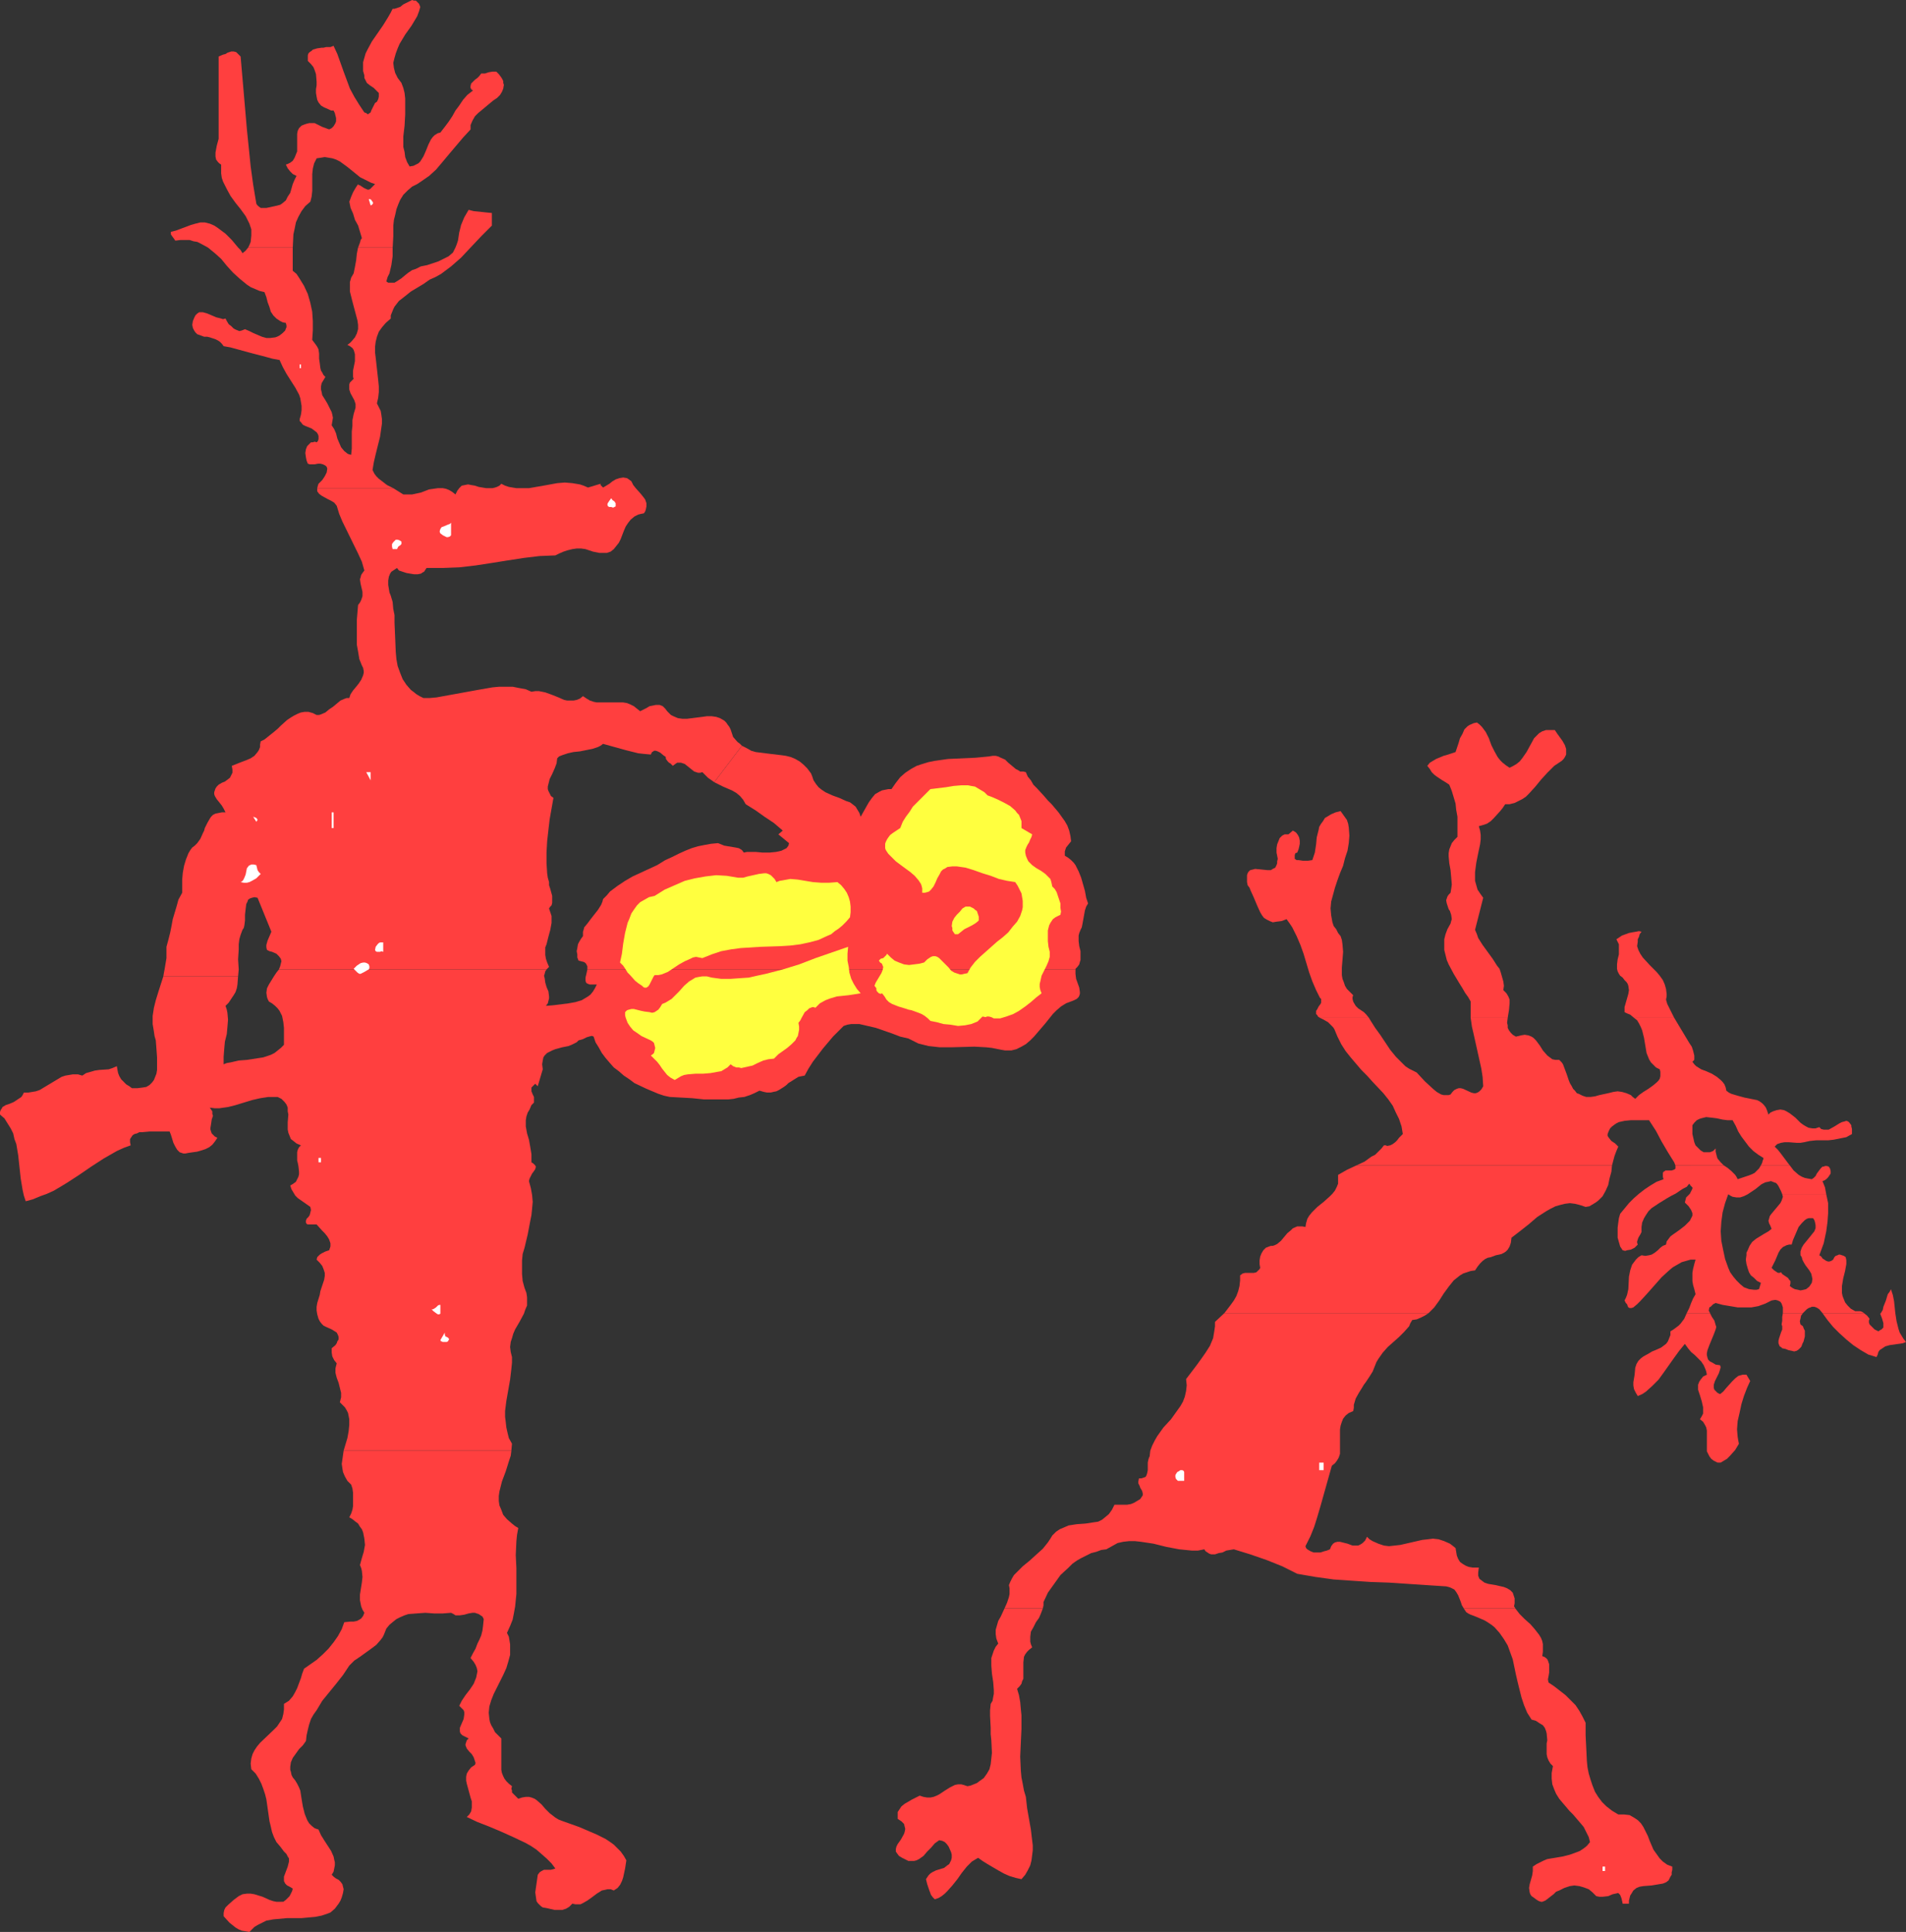 <?xml version="1.0" encoding="UTF-8" standalone="no"?>
<svg
   version="1.0"
   width="129.724mm"
   height="131.485mm"
   id="svg39"
   sodipodi:docname="Deer - Guitarist.wmf"
   xmlns:inkscape="http://www.inkscape.org/namespaces/inkscape"
   xmlns:sodipodi="http://sodipodi.sourceforge.net/DTD/sodipodi-0.dtd"
   xmlns="http://www.w3.org/2000/svg"
   xmlns:svg="http://www.w3.org/2000/svg">
  <rect width="100%" height="100%" fill="#333333" stroke="none"/>
  <sodipodi:namedview
     id="namedview39"
     pagecolor="#ffffff"
     bordercolor="#000000"
     borderopacity="0.25"
     inkscape:showpageshadow="2"
     inkscape:pageopacity="0.0"
     inkscape:pagecheckerboard="0"
     inkscape:deskcolor="#d1d1d1"
     inkscape:document-units="mm" />
  <defs
     id="defs1">
    <pattern
       id="WMFhbasepattern"
       patternUnits="userSpaceOnUse"
       width="6"
       height="6"
       x="0"
       y="0" />
  </defs>
  <path
     style="fill:#ff3f3f;fill-opacity:1;fill-rule:evenodd;stroke:none"
     d="m 144.47,468.346 -0.808,-0.323 -0.808,-0.485 -1.454,-1.131 -1.131,-1.131 -0.97,-1.131 -1.293,-1.131 -0.485,-0.323 -0.808,-0.323 -0.646,-0.162 h -0.808 l -0.97,0.162 -0.97,0.323 -0.323,-0.323 -0.323,-0.323 -0.646,-0.646 -0.323,-0.323 v -0.485 l -0.162,-0.485 0.162,-0.646 -0.808,-0.646 -0.646,-0.646 -0.485,-0.646 -0.323,-0.646 -0.323,-0.808 -0.162,-0.808 v -1.616 -3.232 -1.616 -1.616 l -0.808,-0.808 -0.808,-0.808 -0.485,-0.97 -0.485,-0.808 -0.323,-0.808 -0.162,-0.808 -0.162,-1.616 0.162,-1.616 0.485,-1.616 0.646,-1.616 0.808,-1.616 1.616,-3.232 0.808,-1.778 0.485,-1.616 0.485,-1.778 v -1.778 -0.97 l -0.162,-0.97 -0.162,-0.97 -0.485,-0.97 0.808,-1.778 0.646,-1.616 0.323,-1.616 0.323,-1.778 0.323,-3.232 v -3.394 -3.232 l -0.162,-3.394 0.162,-3.555 0.162,-1.616 0.323,-1.778 -0.808,-0.485 -0.808,-0.646 -1.293,-1.131 -0.97,-1.131 -0.485,-1.293 -0.485,-1.131 -0.162,-1.131 v -1.293 l 0.162,-1.131 0.323,-1.293 0.323,-1.293 0.97,-2.586 0.808,-2.586 0.485,-1.454 0.162,-1.293 H 88.395 l -0.323,2.263 -0.162,1.131 0.162,1.131 0.162,0.97 0.485,1.131 0.646,1.131 0.97,0.97 0.323,0.97 0.162,1.131 v 1.131 1.131 1.131 l -0.162,0.97 -0.323,0.97 -0.485,0.97 0.808,0.485 0.808,0.646 0.646,0.485 0.485,0.808 0.485,0.646 0.323,0.808 0.323,1.616 0.162,1.616 -0.323,1.778 -0.485,1.616 -0.485,1.778 0.323,0.808 0.162,0.646 0.162,1.616 -0.162,1.454 -0.485,3.071 v 1.454 l 0.162,0.808 0.162,0.808 0.323,0.808 0.485,0.808 -0.323,0.808 -0.485,0.646 -0.485,0.323 -0.646,0.323 -0.808,0.162 h -0.808 l -1.616,0.162 -0.646,1.778 -0.97,1.778 -1.131,1.616 -1.293,1.616 -1.454,1.454 -1.616,1.454 -1.616,1.131 -1.616,1.131 -0.485,1.293 -0.323,1.131 -0.97,2.586 -0.485,0.97 -0.646,1.131 -0.97,1.131 -1.293,0.808 v 1.454 l -0.162,1.131 -0.323,1.293 -0.646,0.97 -0.646,0.97 -0.808,0.808 -3.555,3.394 -0.808,0.97 -0.646,0.97 -0.485,0.97 -0.323,1.131 -0.162,1.293 0.162,1.454 1.131,1.131 0.808,1.293 0.646,1.293 0.485,1.293 0.485,1.454 0.323,1.293 0.808,5.656 0.323,1.293 0.323,1.454 0.485,1.293 0.646,1.293 0.97,1.131 0.97,1.293 0.646,0.646 0.323,0.646 0.323,0.485 v 0.808 l -0.323,1.293 -0.485,1.293 -0.485,1.293 v 0.485 0.646 l 0.323,0.646 0.485,0.485 0.646,0.323 0.808,0.485 -0.162,0.646 -0.323,0.646 -0.323,0.646 -0.323,0.323 -0.646,0.646 -0.646,0.485 H 72.074 71.104 l -0.808,-0.162 -0.97,-0.323 -1.778,-0.808 -2.101,-0.646 -0.97,-0.162 h -0.97 l -1.131,0.162 -0.97,0.485 -0.646,0.485 -0.646,0.485 -1.454,1.293 -0.646,0.646 -0.323,0.646 -0.162,0.808 v 0.808 l 1.454,1.616 0.808,0.646 0.808,0.646 0.808,0.485 0.808,0.323 0.97,0.162 0.97,0.162 0.646,-0.646 0.646,-0.646 0.808,-0.485 0.646,-0.323 1.616,-0.808 1.778,-0.323 1.778,-0.162 1.778,-0.162 h 3.717 l 1.778,-0.162 1.778,-0.162 1.616,-0.323 1.454,-0.485 0.808,-0.323 1.131,-0.97 0.485,-0.646 0.485,-0.646 0.485,-0.808 0.323,-0.808 0.323,-1.131 0.162,-0.97 -0.162,-0.646 -0.162,-0.646 -0.485,-0.646 -0.485,-0.485 -0.646,-0.323 -0.646,-0.485 -0.485,-0.485 0.485,-0.808 0.162,-0.808 0.162,-0.808 v -0.808 l -0.162,-0.646 -0.162,-0.808 -0.646,-1.454 -1.778,-2.747 -0.808,-1.293 -0.646,-1.454 -0.97,-0.323 -0.808,-0.646 -0.646,-0.646 -0.485,-0.808 -0.323,-0.808 -0.323,-0.808 -0.485,-1.939 -0.323,-1.939 -0.323,-2.101 -0.323,-0.808 -0.485,-0.97 -0.485,-0.808 -0.646,-0.808 -0.323,-0.646 -0.162,-0.808 -0.162,-0.485 v -0.808 l 0.162,-1.131 0.485,-1.131 0.808,-1.131 0.808,-1.131 0.97,-0.97 0.808,-1.131 0.162,-1.454 0.323,-1.454 0.323,-1.293 0.485,-1.454 0.646,-1.131 0.808,-1.131 1.454,-2.424 3.555,-4.363 1.778,-2.263 1.616,-2.424 1.293,-1.293 1.454,-0.97 2.909,-2.101 1.293,-0.97 1.131,-1.293 0.485,-0.646 0.323,-0.646 0.323,-0.808 0.323,-0.808 0.808,-0.97 0.97,-0.808 0.808,-0.646 0.97,-0.485 1.131,-0.485 0.97,-0.323 2.101,-0.162 2.262,-0.162 2.262,0.162 h 2.262 l 2.101,-0.162 0.646,0.323 0.485,0.323 h 0.646 0.485 l 1.131,-0.162 1.131,-0.323 0.97,-0.162 h 0.646 l 0.485,0.162 0.485,0.162 0.485,0.323 0.485,0.323 0.323,0.646 -0.162,1.616 -0.162,1.293 -0.323,1.293 -0.485,1.131 -0.485,0.97 -0.485,1.293 -0.646,1.131 -0.646,1.293 0.808,0.97 0.485,0.808 0.323,0.808 0.162,0.808 -0.162,0.808 -0.162,0.808 -0.323,0.808 -0.323,0.808 -0.97,1.454 -1.131,1.454 -0.97,1.454 -0.323,0.646 -0.323,0.646 0.646,0.646 0.485,0.485 0.162,0.485 v 0.646 l -0.162,1.131 -0.485,1.131 -0.485,1.131 v 0.485 0.485 l 0.162,0.485 0.485,0.485 0.646,0.323 0.97,0.485 -0.485,0.485 -0.162,0.485 -0.162,0.485 v 0.323 l 0.323,0.808 0.646,0.808 0.323,0.323 0.323,0.323 0.485,0.808 0.162,0.485 0.162,0.485 0.162,0.485 -0.162,0.485 -0.97,0.646 -0.646,0.808 -0.485,0.808 -0.162,0.808 v 0.97 l 0.162,0.808 0.485,1.778 0.485,1.778 0.323,0.97 v 0.808 0.808 l -0.162,0.97 -0.485,0.808 -0.646,0.646 2.747,1.293 2.909,1.131 3.07,1.293 3.232,1.454 3.07,1.454 1.454,0.808 1.454,0.97 1.293,1.131 1.293,1.131 1.293,1.293 0.97,1.293 -0.485,0.162 -0.646,0.162 h -1.131 -0.646 l -0.646,0.323 -0.485,0.323 -0.485,0.646 -0.162,1.131 -0.162,1.131 -0.162,1.131 -0.162,1.131 0.162,1.131 0.162,1.131 0.323,0.485 0.323,0.323 0.485,0.485 0.485,0.323 0.97,0.162 2.101,0.485 h 0.97 0.97 l 0.97,-0.323 0.808,-0.485 0.323,-0.323 0.485,-0.485 0.808,0.162 h 0.646 0.646 l 0.646,-0.323 1.131,-0.646 1.131,-0.808 1.293,-0.97 1.293,-0.808 0.808,-0.162 0.646,-0.162 h 0.808 l 0.808,0.323 0.97,-0.646 0.646,-0.808 0.485,-0.97 0.323,-0.97 0.485,-2.263 0.323,-2.101 -0.646,-1.131 -0.808,-1.131 -0.97,-0.97 -0.808,-0.808 -1.131,-0.808 -0.97,-0.646 -2.262,-1.131 -2.262,-0.97 -2.262,-0.97 -2.262,-0.808 z"
     id="path1" />
  <path
     style="fill:#ff3f3f;fill-opacity:1;fill-rule:evenodd;stroke:none"
     d="M 276.659,249.364 H 151.096 l -0.323,1.454 -0.162,0.646 v 0.808 l 0.162,0.485 0.162,0.162 0.323,0.162 0.485,0.162 h 0.485 0.485 0.808 l -0.485,0.97 -0.485,0.808 -0.646,0.808 -0.646,0.485 -0.808,0.485 -0.808,0.485 -1.616,0.485 -1.778,0.323 -3.878,0.485 -1.939,0.162 0.485,-0.646 0.162,-0.646 0.162,-0.646 v -0.485 l -0.162,-1.293 -0.485,-1.131 -0.323,-1.131 -0.162,-1.131 -0.162,-0.646 0.162,-0.485 0.162,-0.646 0.323,-0.485 H 71.75 l -0.646,0.808 -0.646,0.97 -1.293,2.101 -0.485,0.97 -0.162,1.131 0.162,1.131 0.162,0.485 0.323,0.646 0.808,0.485 0.808,0.646 0.646,0.646 0.485,0.646 0.323,0.646 0.323,0.646 0.323,1.616 0.162,1.454 v 1.454 1.616 1.293 l -0.808,0.808 -0.808,0.646 -0.808,0.646 -0.97,0.485 -0.97,0.323 -0.97,0.323 -2.101,0.323 -2.101,0.323 -2.101,0.162 -2.101,0.485 -0.97,0.162 -0.808,0.323 v -1.939 l 0.162,-2.101 0.162,-1.778 0.485,-1.939 0.162,-1.778 0.162,-1.939 -0.162,-1.778 -0.162,-0.808 -0.323,-0.97 0.808,-0.808 0.646,-0.97 0.646,-0.97 0.485,-0.808 0.323,-0.97 0.162,-0.97 0.162,-2.101 H 42.016 l -1.293,4.04 -0.646,2.101 -0.485,1.939 -0.323,2.101 v 2.101 l 0.323,1.939 0.162,1.131 0.323,1.131 0.162,2.101 0.162,2.263 v 2.263 0.97 l -0.162,0.97 -0.323,0.808 -0.323,0.808 -0.485,0.646 -0.646,0.646 -0.808,0.485 -0.97,0.162 -1.293,0.162 h -1.454 l -0.646,-0.485 -0.808,-0.485 -0.646,-0.646 -0.646,-0.646 -0.485,-0.808 -0.323,-0.808 -0.162,-0.808 -0.162,-0.97 -1.131,0.485 -0.97,0.323 -2.424,0.162 -1.131,0.162 -1.131,0.323 -1.131,0.323 -0.97,0.646 -1.131,-0.323 h -1.293 l -0.97,0.162 -0.97,0.162 -0.97,0.323 -0.808,0.485 -1.616,0.97 -1.616,0.97 -1.616,0.97 -0.97,0.323 -0.97,0.162 -0.97,0.162 H 6.141 l -0.323,0.646 -0.323,0.485 -0.97,0.646 -0.97,0.646 -1.131,0.485 -0.97,0.323 -0.808,0.485 -0.162,0.323 -0.323,0.485 L 0,286.05 v 0.646 l 1.131,0.97 0.808,1.293 0.808,1.293 0.646,1.293 0.323,1.454 0.485,1.293 0.485,2.909 0.646,5.98 0.485,2.909 0.323,1.454 0.485,1.454 1.778,-0.485 1.939,-0.808 1.778,-0.646 1.778,-0.808 3.232,-1.939 3.232,-2.101 3.07,-2.101 3.232,-2.101 3.394,-1.939 1.778,-0.808 1.778,-0.646 -0.162,-0.808 v -0.808 l 0.323,-0.485 0.323,-0.485 0.485,-0.323 0.646,-0.162 0.646,-0.323 h 0.808 l 1.778,-0.162 h 5.171 l 0.323,0.808 0.646,2.101 0.485,0.97 0.485,0.808 0.646,0.646 0.485,0.162 0.485,0.162 h 0.485 l 0.808,-0.162 2.262,-0.323 1.131,-0.323 0.97,-0.323 0.97,-0.485 0.808,-0.646 0.646,-0.808 0.646,-0.97 -0.646,-0.323 -0.485,-0.485 -0.323,-0.323 -0.162,-0.485 -0.162,-0.485 v -0.485 l 0.162,-0.97 0.162,-1.131 0.323,-0.97 -0.162,-0.485 v -0.646 l -0.323,-0.485 -0.323,-0.485 1.293,0.162 h 1.131 l 2.262,-0.323 1.939,-0.485 2.101,-0.646 2.101,-0.646 2.101,-0.485 2.101,-0.323 h 1.293 1.131 l 0.97,0.485 0.808,0.808 0.485,0.646 0.323,0.808 v 0.97 l 0.162,0.808 -0.162,1.939 v 1.939 l 0.162,0.808 0.323,0.808 0.323,0.808 0.646,0.485 0.808,0.646 1.131,0.485 -0.485,0.485 -0.323,0.646 -0.162,0.646 v 0.646 1.454 l 0.162,0.646 0.162,0.808 0.162,1.454 v 0.646 l -0.162,0.646 -0.323,0.646 -0.323,0.646 -0.646,0.485 -0.808,0.485 0.323,0.97 0.485,0.808 0.485,0.808 0.646,0.646 1.616,1.131 1.616,1.131 0.162,0.808 -0.162,0.646 -0.162,0.646 -0.323,0.485 -0.485,0.485 -0.162,0.485 v 0.485 l 0.162,0.323 0.323,0.162 h 2.262 l 1.454,1.616 0.646,0.646 0.646,0.808 0.485,0.808 0.323,0.97 v 0.808 l -0.323,0.97 -0.97,0.323 -0.97,0.485 -0.485,0.323 -0.323,0.323 -0.323,0.323 -0.162,0.646 0.808,0.808 0.646,0.808 0.323,0.808 0.323,0.97 v 0.808 l -0.162,0.97 -0.646,1.939 -0.323,0.97 -0.162,0.97 -0.646,2.101 -0.162,0.97 v 0.97 l 0.162,0.97 0.323,1.131 0.323,0.646 0.485,0.646 0.485,0.485 0.646,0.323 1.454,0.646 1.293,0.808 0.323,0.646 0.162,0.485 v 0.646 l -0.323,0.485 -0.162,0.485 -0.323,0.485 -0.97,0.808 v 0.646 0.485 l 0.162,0.97 0.485,0.97 0.646,0.808 -0.162,0.646 -0.162,0.646 v 1.131 l 0.323,1.293 0.485,1.293 0.323,1.293 0.323,1.293 v 1.131 l -0.162,0.646 -0.162,0.646 0.646,0.646 0.646,0.646 0.485,0.808 0.323,0.646 0.162,0.808 0.162,0.808 v 1.454 l -0.162,1.616 -0.323,1.778 -0.97,3.232 h 43.147 l 0.162,-1.778 -0.808,-1.454 -0.323,-1.293 -0.323,-1.454 -0.162,-1.454 -0.162,-1.293 v -1.454 l 0.323,-2.586 0.485,-2.747 0.485,-2.747 0.323,-2.747 0.162,-1.616 v -1.454 l -0.323,-1.293 -0.162,-1.293 0.162,-1.293 0.323,-0.97 0.323,-1.131 0.485,-1.131 1.131,-1.939 1.131,-2.101 0.323,-0.97 0.485,-1.131 v -0.97 -1.131 l -0.162,-1.131 -0.485,-1.293 -0.485,-1.778 -0.162,-1.778 v -1.778 -1.778 l 0.162,-1.616 0.485,-1.616 0.808,-3.394 0.646,-3.394 0.323,-1.616 0.162,-1.616 0.162,-1.778 -0.162,-1.778 -0.323,-1.778 -0.485,-1.778 0.162,-0.646 0.323,-0.646 0.323,-0.646 0.485,-0.646 0.323,-0.485 0.162,-0.646 -0.162,-0.323 -0.162,-0.162 -0.323,-0.323 -0.485,-0.323 v -2.101 l -0.323,-1.939 -0.323,-1.778 -0.485,-1.616 -0.323,-1.778 v -0.808 -0.808 l 0.162,-0.97 0.323,-0.97 0.485,-0.808 0.485,-1.131 0.323,-0.323 0.323,-0.323 v -0.646 -0.808 l -0.323,-0.646 -0.323,-0.808 v -0.646 -0.323 l 0.323,-0.323 0.323,-0.323 0.323,-0.323 0.646,0.646 1.293,-4.363 -0.162,-1.293 0.162,-0.97 0.162,-0.808 0.323,-0.485 0.646,-0.646 0.646,-0.323 0.646,-0.323 0.808,-0.323 1.778,-0.485 1.616,-0.323 0.808,-0.323 0.646,-0.323 0.646,-0.323 0.485,-0.485 1.131,-0.323 0.97,-0.485 1.131,-0.323 h 0.323 l 0.323,0.162 0.485,1.454 0.808,1.293 0.808,1.454 0.97,1.293 0.97,1.131 1.131,1.293 1.293,0.97 1.293,1.131 1.454,0.97 1.293,0.97 3.07,1.454 3.07,1.293 1.454,0.485 1.454,0.323 2.909,0.162 2.909,0.162 3.07,0.323 h 3.07 3.07 l 1.454,-0.162 1.293,-0.323 1.454,-0.162 1.454,-0.485 1.131,-0.485 1.293,-0.646 1.131,0.323 0.808,0.162 h 0.97 l 0.646,-0.162 0.808,-0.162 0.646,-0.323 1.293,-0.808 0.646,-0.485 0.485,-0.485 1.293,-0.808 1.293,-0.808 0.808,-0.162 0.808,-0.162 0.97,-1.778 1.131,-1.778 2.586,-3.394 2.586,-3.071 2.747,-2.747 0.97,-0.323 0.97,-0.162 h 1.131 0.97 l 2.101,0.485 2.101,0.485 4.202,1.454 2.101,0.808 2.101,0.485 1.293,0.646 1.293,0.646 1.293,0.323 1.293,0.323 1.454,0.162 1.454,0.162 h 2.909 l 5.979,-0.162 3.07,0.162 1.454,0.162 1.616,0.323 0.808,0.162 0.97,0.162 h 1.616 l 1.293,-0.323 1.293,-0.646 1.131,-0.646 1.131,-0.97 0.97,-0.97 0.97,-1.131 1.939,-2.263 1.939,-2.424 0.97,-0.97 1.131,-0.97 1.293,-0.808 1.293,-0.485 0.808,-0.323 0.646,-0.323 0.485,-0.485 0.162,-0.323 0.162,-0.485 v -0.485 l -0.162,-1.131 -0.808,-2.263 -0.162,-1.293 v -0.646 z"
     id="path2" />
  <path
     style="fill:#ff3f3f;fill-opacity:1;fill-rule:evenodd;stroke:none"
     d="m 127.664,18.424 h -0.485 -0.485 l -0.97,0.162 -0.97,0.323 h -0.485 -0.485 l -0.485,0.646 -0.485,0.485 -0.646,0.485 -0.485,0.485 -0.485,0.485 -0.162,0.646 v 0.323 0.162 l 0.323,0.485 0.323,0.162 -1.454,1.131 -1.131,1.293 -0.97,1.454 -0.97,1.293 -0.808,1.454 -0.97,1.454 -0.97,1.293 -1.131,1.454 -0.646,0.162 -0.808,0.485 -0.485,0.485 -0.485,0.646 -0.646,1.293 -0.646,1.616 -0.646,1.454 -0.808,1.293 -0.485,0.485 -0.646,0.323 -0.646,0.323 -0.97,0.162 -0.646,-1.131 -0.485,-1.293 -0.162,-1.293 -0.323,-1.293 v -1.454 -1.293 l 0.323,-2.747 0.162,-2.909 v -2.747 -1.293 l -0.162,-1.454 -0.323,-1.293 -0.485,-1.293 -0.97,-1.293 -0.646,-1.293 -0.323,-1.293 -0.162,-1.293 0.323,-1.293 0.323,-1.131 0.485,-1.293 0.485,-1.131 1.454,-2.424 0.808,-1.131 0.808,-1.131 1.454,-2.424 0.485,-1.293 0.323,-1.131 -0.323,-0.808 -0.485,-0.485 -0.323,-0.323 h -0.485 L 106.009,0 l -0.323,0.162 -0.97,0.485 -0.97,0.485 -0.808,0.646 -0.97,0.323 -0.485,0.162 h -0.485 l -0.485,0.97 -0.646,1.131 -1.293,2.101 -2.909,4.202 -1.131,2.101 -0.485,0.97 -0.323,1.131 -0.323,1.131 v 1.131 1.131 l 0.323,1.131 v 0.646 l 0.485,0.97 0.162,0.323 0.808,0.646 0.97,0.646 0.646,0.646 0.323,0.323 0.323,0.323 v 0.485 0.485 l -0.162,0.646 -0.323,0.646 -0.485,0.323 -0.323,0.646 -0.323,0.646 -0.323,0.646 -0.162,0.485 -0.485,0.323 -0.162,0.162 -0.323,-0.162 -0.162,-0.162 -0.485,-0.162 -1.293,-1.939 -1.293,-2.101 -1.131,-2.101 -1.616,-4.363 -1.616,-4.525 -0.97,-2.101 -0.808,0.323 h -1.131 l -0.646,0.162 h -0.485 l -1.131,0.162 -1.131,0.323 -0.323,0.323 -0.485,0.323 -0.323,0.323 -0.162,0.485 v 0.646 0.808 l 0.808,0.808 0.646,0.808 0.323,0.808 0.323,0.97 0.162,1.939 v 0.97 l -0.162,0.97 v 0.97 l 0.162,0.97 0.162,0.808 0.323,0.646 0.646,0.808 0.808,0.485 1.131,0.485 0.646,0.323 h 0.646 l 0.323,0.646 0.162,0.646 0.162,0.646 v 0.808 l -0.162,0.485 -0.485,0.808 -0.485,0.485 -0.646,0.323 -1.778,-0.646 -1.939,-0.97 H 79.507 l -0.646,0.162 -0.485,0.162 -0.808,0.323 -0.646,0.646 -0.323,0.646 -0.162,0.808 v 0.808 0.808 0.97 0.97 0.97 l -0.323,0.808 -0.323,0.808 -0.485,0.808 -0.646,0.485 -0.646,0.323 -0.485,0.162 0.485,0.97 0.646,0.808 0.646,0.646 0.97,0.485 -0.485,0.97 -0.485,1.131 -0.323,1.131 -0.323,1.131 -0.646,0.97 -0.485,0.97 -0.97,0.808 -0.485,0.323 -0.646,0.162 -0.646,0.162 -1.454,0.323 -0.808,0.162 h -0.808 -0.646 l -0.646,-0.485 -0.323,-0.323 -0.162,-0.323 -0.808,-4.848 -0.646,-4.687 -0.97,-9.535 -0.808,-9.373 -0.808,-9.373 -1.131,-1.131 -0.646,-0.162 h -0.646 l -0.97,0.323 -0.485,0.323 -0.646,0.162 -1.131,0.485 v 21.171 l -0.485,1.778 -0.323,1.778 v 0.97 l 0.162,0.808 0.485,0.646 0.323,0.323 0.485,0.323 v 1.293 0.97 l 0.162,1.131 0.323,0.97 0.97,1.939 0.97,1.778 1.293,1.778 1.293,1.616 1.293,1.778 0.97,1.939 0.485,1.454 v 1.616 l -0.162,1.616 -0.323,0.808 -0.323,0.646 h 11.474 l 0.162,-3.394 0.323,-1.454 0.323,-1.616 0.646,-1.454 0.808,-1.454 0.97,-1.293 1.293,-1.131 0.323,-1.293 0.162,-1.454 v -1.454 -1.454 -1.454 l 0.162,-1.454 0.323,-1.293 0.323,-0.646 0.323,-0.646 1.131,-0.162 0.97,-0.162 0.97,0.162 0.97,0.162 0.97,0.323 0.97,0.485 1.778,1.293 1.616,1.293 1.778,1.454 1.939,0.97 0.97,0.485 0.97,0.323 -1.131,1.131 -0.162,0.162 -0.485,0.162 -0.485,-0.162 -0.646,-0.323 -0.485,-0.323 -0.485,-0.323 -0.485,-0.162 v -0.162 l -0.646,0.97 -0.646,1.131 -0.485,1.131 -0.485,1.293 0.323,1.616 0.646,1.454 0.485,1.616 0.808,1.454 0.485,1.616 0.485,1.616 -0.323,0.485 -0.162,0.646 -0.485,1.293 h 8.888 l 0.162,-2.909 V 58.018 l 0.162,-1.454 0.323,-1.293 0.323,-1.454 0.485,-1.293 0.485,-1.131 0.808,-1.293 1.131,-1.131 1.131,-0.97 1.293,-0.646 0.97,-0.646 2.101,-1.454 1.778,-1.616 1.778,-2.101 1.616,-1.939 1.778,-2.101 1.778,-2.101 1.939,-2.101 v -1.131 l 0.485,-1.131 0.646,-1.131 0.808,-0.808 0.97,-0.808 0.97,-0.808 1.939,-1.616 0.97,-0.646 0.808,-0.808 0.485,-0.808 0.323,-0.808 0.162,-0.97 -0.162,-0.485 v -0.485 l -0.323,-0.646 -0.323,-0.485 -0.485,-0.646 z"
     id="path3" />
  <path
     style="fill:#ff3f3f;fill-opacity:1;fill-rule:evenodd;stroke:none"
     d="m 120.553,53.978 -1.131,1.939 -0.808,1.939 -0.485,1.939 -0.323,2.101 -0.323,0.97 -0.323,0.808 -0.323,0.646 -0.323,0.646 -1.131,0.97 -1.293,0.646 -1.293,0.646 -2.909,0.97 -1.616,0.323 -1.293,0.646 -0.97,0.323 -0.97,0.646 -0.808,0.646 -0.97,0.808 -0.97,0.646 -0.808,0.485 h -0.485 -0.485 -0.646 l -0.485,-0.323 0.323,-1.131 0.485,-0.97 0.485,-2.101 0.323,-2.263 v -2.263 h -8.888 l -0.323,1.616 -0.162,1.616 -0.323,1.778 -0.323,1.616 -0.646,1.131 -0.323,1.131 v 1.293 1.131 l 0.323,1.293 0.323,1.293 0.646,2.424 0.646,2.424 0.162,1.131 v 1.131 l -0.323,1.131 -0.485,0.97 -0.808,0.97 -0.485,0.485 -0.646,0.485 0.646,0.323 0.646,0.485 0.323,0.485 0.162,0.485 0.162,0.646 v 0.485 1.293 l -0.485,2.424 v 1.131 0.485 l 0.162,0.485 -0.485,0.485 -0.485,0.485 -0.162,0.485 v 0.485 0.808 l 0.323,0.97 0.97,1.778 0.323,0.97 v 0.485 0.485 l -0.485,1.616 -0.323,1.616 v 1.454 l -0.162,1.454 v 2.909 1.454 l -0.162,1.616 -0.646,-0.162 -0.323,-0.162 -0.808,-0.646 -0.808,-0.97 -0.485,-1.131 -0.485,-1.131 -0.323,-1.293 -0.485,-1.131 -0.646,-0.97 0.162,-0.97 0.162,-0.97 -0.162,-0.808 -0.162,-0.646 -0.808,-1.616 -0.323,-0.646 -0.485,-0.808 -0.808,-1.293 -0.162,-0.808 -0.162,-0.646 v -0.808 l 0.162,-0.808 0.485,-0.808 0.485,-0.808 -0.485,-0.485 -0.323,-0.646 -0.323,-0.485 -0.162,-0.646 -0.162,-1.293 -0.162,-1.131 v -1.293 l -0.162,-1.131 -0.323,-0.646 -0.323,-0.485 -0.485,-0.646 -0.485,-0.646 0.162,-2.424 v -2.424 l -0.162,-2.424 -0.485,-2.263 -0.646,-2.263 -0.97,-2.101 -1.293,-2.101 -0.646,-0.97 -0.97,-0.808 V 66.745 63.674 H 63.832 l -0.646,0.808 -0.808,0.646 -0.485,-0.808 -0.646,-0.646 -1.616,-1.939 -1.616,-1.616 -1.939,-1.454 -0.97,-0.646 -1.131,-0.485 -1.293,-0.323 h -1.131 l -1.293,0.323 -1.131,0.323 -1.293,0.485 -1.293,0.485 -1.293,0.485 -1.293,0.323 v 0.323 0.323 l 0.323,0.485 0.485,0.646 0.323,0.485 1.293,-0.162 h 1.293 1.131 l 0.97,0.323 0.97,0.162 0.97,0.485 1.778,0.97 1.778,1.454 1.616,1.454 1.454,1.778 1.616,1.778 1.778,1.616 1.778,1.454 0.97,0.646 1.131,0.485 1.131,0.485 1.293,0.323 0.485,1.293 0.323,1.293 0.485,1.293 0.323,1.131 0.646,0.97 0.808,0.808 0.485,0.323 0.485,0.323 0.646,0.323 0.808,0.162 0.162,0.646 v 0.485 l -0.162,0.323 -0.162,0.485 -0.646,0.646 -0.808,0.646 -0.646,0.323 -0.485,0.162 -1.293,0.162 h -0.97 l -1.131,-0.323 -2.262,-0.97 -0.97,-0.485 -1.131,-0.485 -0.808,0.323 -0.646,0.162 -0.808,-0.323 -0.646,-0.323 -0.646,-0.646 -0.646,-0.485 -0.485,-0.808 -0.323,-0.646 -0.646,0.162 -0.485,-0.162 -1.293,-0.323 -1.131,-0.485 -1.131,-0.485 -1.131,-0.323 h -0.485 -0.485 l -0.485,0.323 -0.485,0.485 -0.323,0.646 -0.323,0.808 -0.162,0.97 0.162,0.808 0.323,0.646 0.323,0.485 0.485,0.485 0.485,0.162 1.293,0.485 h 0.808 l 0.646,0.162 1.454,0.485 0.646,0.323 0.485,0.323 0.485,0.485 0.485,0.646 1.778,0.323 1.778,0.485 3.555,0.97 3.717,0.97 1.778,0.485 1.778,0.323 0.808,1.778 0.97,1.778 1.131,1.778 1.131,1.778 0.97,1.778 0.323,0.97 0.162,0.97 0.162,0.97 v 1.131 l -0.162,1.131 -0.323,1.131 v 0.485 l 0.323,0.323 0.485,0.646 0.646,0.323 1.616,0.646 0.646,0.485 0.646,0.485 0.323,0.485 0.162,0.485 v 0.808 l -0.162,0.485 -0.323,0.323 -0.485,-0.162 -0.485,0.162 H 79.992 l -0.323,0.323 -0.646,0.646 -0.323,0.808 -0.162,0.97 0.162,1.131 0.162,0.808 0.323,0.808 0.485,0.162 h 0.485 0.808 l 0.808,-0.162 h 0.646 l 0.646,0.162 0.646,0.323 0.323,0.323 0.162,0.485 -0.162,0.97 -0.485,0.97 -0.646,0.97 -0.97,0.97 -0.162,0.485 -0.162,0.646 h 19.554 l -1.616,-0.808 -1.454,-1.131 -0.646,-0.485 -0.646,-0.646 -0.485,-0.646 -0.485,-0.97 0.323,-1.939 0.485,-2.101 1.131,-4.525 0.323,-2.263 0.162,-1.131 v -1.131 l -0.162,-1.131 -0.162,-0.97 -0.485,-0.97 -0.485,-0.97 0.323,-1.454 0.162,-1.454 v -1.454 l -0.162,-1.616 -0.323,-2.909 -0.323,-2.909 -0.162,-1.293 v -1.454 l 0.162,-1.293 0.323,-1.293 0.485,-1.293 0.808,-1.131 0.97,-1.131 1.293,-1.131 v -0.808 l 0.323,-0.808 0.323,-0.808 0.323,-0.646 1.131,-1.454 1.454,-1.131 1.616,-1.293 1.616,-0.97 1.616,-0.97 1.616,-1.131 1.454,-0.646 1.454,-0.808 1.293,-0.97 1.293,-0.97 2.586,-2.263 2.424,-2.586 2.747,-2.909 2.747,-2.747 v -3.232 l -1.616,-0.162 -1.454,-0.162 -1.616,-0.162 z"
     id="path4" />
  <path
     style="fill:#ff3f3f;fill-opacity:1;fill-rule:evenodd;stroke:none"
     d="m 188.587,189.568 -0.323,-0.97 -0.323,-0.97 -0.323,-0.646 -0.485,-0.646 -0.323,-0.485 -0.485,-0.485 -1.131,-0.646 -0.97,-0.323 -1.131,-0.162 h -1.293 l -1.131,0.162 -2.586,0.323 -1.293,0.162 h -1.293 l -1.131,-0.162 -1.131,-0.485 -0.646,-0.323 -0.485,-0.485 -0.485,-0.485 -0.485,-0.646 -0.646,-0.646 -0.808,-0.323 h -0.97 l -0.808,0.162 -0.808,0.162 -0.808,0.485 -1.616,0.808 -0.808,-0.646 -0.808,-0.646 -0.97,-0.485 -0.808,-0.323 -0.97,-0.162 h -0.97 -1.939 -1.939 -1.939 l -0.808,-0.162 -0.97,-0.323 -0.808,-0.485 -0.97,-0.646 -0.808,0.646 -0.808,0.323 -0.808,0.162 h -0.808 -0.808 l -0.808,-0.162 -1.454,-0.646 -1.616,-0.646 -1.778,-0.646 -0.808,-0.162 -0.808,-0.162 h -0.97 l -0.97,0.162 -1.454,-0.646 -1.778,-0.323 -1.616,-0.323 h -1.778 -1.616 l -1.778,0.162 -3.717,0.646 -3.555,0.646 -3.555,0.646 -3.555,0.646 -1.778,0.162 h -1.616 l -0.97,-0.485 -0.808,-0.485 -0.808,-0.646 -0.646,-0.485 -1.131,-1.293 -0.97,-1.454 -0.646,-1.616 -0.646,-1.778 -0.323,-1.778 -0.162,-1.778 -0.162,-3.879 -0.162,-3.717 v -1.939 l -0.323,-1.616 -0.162,-1.778 -0.485,-1.616 -0.323,-0.808 -0.162,-0.97 -0.162,-0.97 v -1.131 l 0.162,-0.97 0.323,-0.808 0.323,-0.485 0.485,-0.323 0.485,-0.323 0.485,-0.323 0.485,0.646 0.97,0.323 0.97,0.323 0.97,0.162 0.97,0.162 h 0.97 l 0.808,-0.162 0.485,-0.323 0.323,-0.162 0.323,-0.485 0.323,-0.485 h 2.101 2.101 l 4.202,-0.162 4.202,-0.485 4.202,-0.646 4.04,-0.646 4.202,-0.646 4.04,-0.485 4.04,-0.162 0.97,-0.485 1.131,-0.485 0.97,-0.323 1.293,-0.323 1.131,-0.162 h 1.131 l 1.131,0.162 0.97,0.323 0.97,0.323 0.808,0.162 0.808,0.162 h 1.454 0.485 l 0.97,-0.323 0.808,-0.646 0.646,-0.808 0.646,-0.808 0.485,-0.97 0.808,-2.101 0.485,-1.131 0.646,-0.97 0.646,-0.808 0.97,-0.808 0.97,-0.485 0.646,-0.162 0.808,-0.162 0.323,-0.485 0.162,-0.485 0.162,-0.808 v -0.808 l -0.323,-0.97 -0.485,-0.646 -0.646,-0.808 -1.293,-1.454 -0.646,-0.808 -0.485,-0.97 -0.646,-0.485 -0.485,-0.323 -0.97,-0.162 -0.97,0.162 -0.97,0.323 -0.808,0.485 -0.808,0.646 -0.808,0.485 -0.808,0.485 -0.162,-0.162 -0.323,-0.323 -0.162,-0.162 v -0.323 l -3.232,0.97 -1.131,-0.485 -0.97,-0.323 -1.939,-0.323 -1.939,-0.162 -1.939,0.162 -3.555,0.646 -3.717,0.646 h -1.616 -1.616 l -1.939,-0.323 -0.97,-0.323 -0.97,-0.485 -0.485,0.485 -0.646,0.323 -0.485,0.162 -0.646,0.162 h -0.808 -0.808 l -1.939,-0.323 -0.97,-0.323 -0.97,-0.162 -0.808,-0.162 -0.808,0.162 -0.808,0.162 -0.646,0.646 -0.485,0.646 -0.485,0.97 -0.808,-0.646 -0.808,-0.485 -0.808,-0.323 -0.808,-0.162 h -1.293 l -1.131,0.162 -1.131,0.162 -2.101,0.808 -2.262,0.485 h -1.131 -1.131 l -1.293,-0.808 -1.293,-0.808 H 81.608 v 0.323 0.485 l 0.485,0.646 0.646,0.485 1.454,0.808 0.97,0.485 0.808,0.485 0.646,0.808 0.646,2.101 0.808,1.939 4.04,8.242 0.97,2.101 0.646,2.263 -0.485,0.646 -0.323,0.485 -0.162,0.646 -0.162,0.485 0.162,1.131 0.485,2.101 v 1.131 l -0.162,0.485 -0.162,0.485 -0.323,0.646 -0.485,0.646 -0.323,3.879 v 4.202 2.101 l 0.323,1.778 0.323,1.939 0.646,1.616 0.323,0.646 0.162,0.808 v 0.485 l -0.162,0.646 -0.485,1.131 -0.646,0.97 -0.646,0.808 -0.808,0.97 -0.646,0.97 -0.162,0.485 -0.162,0.485 h -0.646 l -0.485,0.162 -1.131,0.485 -0.97,0.808 -0.97,0.808 -0.97,0.646 -0.97,0.808 -1.131,0.485 -0.485,0.162 h -0.646 l -0.97,-0.485 -1.131,-0.323 h -0.97 l -0.97,0.162 -0.808,0.323 -0.97,0.485 -0.808,0.485 -0.97,0.646 -1.616,1.454 -0.808,0.808 -0.97,0.808 -1.616,1.293 -0.808,0.646 -0.97,0.485 -0.162,0.808 v 0.646 l -0.323,0.808 -0.323,0.485 -0.808,0.97 -0.97,0.646 -1.131,0.485 -1.293,0.485 -2.424,0.97 0.162,0.97 v 0.808 l -0.323,0.646 -0.323,0.646 -0.646,0.485 -0.646,0.485 -0.808,0.323 -0.808,0.485 -0.485,0.485 -0.323,0.485 -0.162,0.485 -0.162,0.485 v 0.485 l 0.162,0.485 0.485,0.808 0.646,0.808 0.646,0.808 0.485,0.808 0.485,0.97 h -0.97 l -0.808,0.162 -0.808,0.162 -0.646,0.323 -0.485,0.485 -0.323,0.485 -0.646,1.131 -0.646,1.293 -0.162,0.646 -0.323,0.646 -0.646,1.454 -0.808,1.131 -0.646,0.646 -0.646,0.485 -0.485,0.646 -0.485,0.808 -0.646,1.616 -0.485,1.616 -0.323,1.778 -0.162,1.778 v 1.778 1.616 l -0.97,1.778 -0.485,1.778 -0.485,1.616 -0.485,1.616 -0.323,1.778 -0.323,1.616 -0.485,1.939 -0.485,1.778 v 1.616 1.293 l -0.485,2.909 -0.162,0.808 -0.162,0.97 h 19.23 l 0.162,-1.778 -0.162,-2.586 0.162,-2.586 v -1.293 l 0.162,-1.293 0.323,-1.131 0.485,-1.293 0.323,-0.485 0.162,-0.646 0.162,-1.293 v -1.454 l 0.162,-1.454 0.162,-1.293 0.323,-0.646 0.162,-0.485 0.485,-0.323 0.485,-0.162 0.646,-0.162 0.808,0.162 3.555,8.727 -0.485,1.131 -0.485,1.131 -0.323,1.131 v 0.646 l 0.162,0.646 0.646,0.323 0.646,0.162 1.131,0.485 0.646,0.646 0.485,0.646 0.162,0.646 -0.162,0.646 -0.162,0.646 -0.323,0.808 h 68.842 l 0.323,-0.323 0.323,-0.323 -0.485,-1.131 -0.323,-0.97 -0.162,-0.97 v -0.97 -0.97 l 0.323,-0.808 0.485,-1.939 0.485,-1.778 0.323,-1.778 v -0.97 -0.808 l -0.323,-0.97 -0.323,-0.97 0.323,-0.485 0.323,-0.323 0.162,-0.646 v -0.97 -0.808 l -0.485,-1.778 -0.323,-0.97 v -0.808 l -0.323,-1.131 -0.162,-1.131 -0.162,-2.586 v -2.747 l 0.162,-2.909 0.323,-2.909 0.323,-2.747 0.485,-2.747 0.485,-2.747 -0.646,-0.485 -0.323,-0.646 -0.323,-0.646 -0.162,-0.485 v -0.646 l 0.162,-0.646 0.323,-1.293 0.646,-1.293 0.646,-1.454 0.485,-1.293 0.162,-1.293 0.485,-0.485 0.808,-0.323 1.454,-0.485 1.454,-0.323 1.616,-0.162 1.616,-0.323 1.616,-0.323 1.454,-0.485 0.646,-0.323 0.646,-0.485 2.909,0.808 2.909,0.808 3.232,0.808 1.454,0.162 1.778,0.162 0.162,-0.323 0.162,-0.323 0.323,-0.162 0.162,-0.162 h 0.485 l 0.485,0.162 0.646,0.323 0.97,0.808 0.323,0.162 0.162,0.323 v 0.323 l 0.485,0.646 0.323,0.323 0.323,0.162 0.646,0.646 0.646,-0.485 0.485,-0.323 h 0.485 0.485 l 0.485,0.162 0.485,0.162 0.808,0.646 0.808,0.646 0.808,0.646 0.485,0.162 0.485,0.162 h 0.646 l 0.485,-0.162 0.808,0.808 0.646,0.646 1.616,1.131 7.11,-9.373 -0.485,-0.485 -0.646,-0.485 z"
     id="path5" />
  <path
     style="fill:#ff3f3f;fill-opacity:1;fill-rule:evenodd;stroke:none"
     d="m 277.952,239.183 0.323,-0.646 0.162,-0.808 0.323,-1.778 0.323,-1.778 0.323,-0.97 0.485,-0.808 -0.485,-1.454 -0.323,-1.778 -0.97,-3.394 -0.646,-1.616 -0.808,-1.616 -0.485,-0.646 -0.646,-0.646 -0.808,-0.646 -0.808,-0.485 v -0.646 -0.485 l 0.323,-0.97 0.646,-0.808 0.646,-0.808 -0.162,-1.293 -0.323,-1.454 -0.485,-1.293 -0.646,-1.131 -0.808,-1.131 -0.808,-1.131 -1.778,-2.101 -0.97,-0.97 -0.97,-1.131 -1.778,-1.939 -0.97,-0.97 -0.646,-1.131 -0.808,-0.97 -0.485,-1.131 -0.646,-0.162 h -0.808 l -0.485,-0.323 -0.646,-0.323 -0.97,-0.808 -0.97,-0.808 -0.808,-0.808 -1.131,-0.485 -0.646,-0.323 -0.646,-0.162 h -0.808 l -0.97,0.162 -3.394,0.323 -3.555,0.162 -3.555,0.162 -3.394,0.485 -1.616,0.323 -1.616,0.485 -1.454,0.485 -1.454,0.808 -1.454,0.97 -1.293,1.131 -1.131,1.454 -1.131,1.616 h -0.808 l -0.808,0.162 -0.808,0.162 -0.646,0.323 -1.131,0.646 -0.808,0.97 -0.808,1.131 -0.646,1.131 -1.454,2.586 -0.323,-0.97 -0.485,-0.808 -0.485,-0.808 -0.808,-0.646 -0.646,-0.485 -0.97,-0.323 -1.778,-0.808 -1.778,-0.646 -1.778,-0.808 -0.97,-0.646 -0.808,-0.646 -0.646,-0.808 -0.646,-0.97 -0.323,-0.97 -0.323,-0.808 -0.97,-1.293 -0.97,-0.97 -0.97,-0.808 -1.131,-0.646 -1.131,-0.485 -1.293,-0.323 -1.131,-0.162 -2.747,-0.323 -2.586,-0.323 -1.293,-0.162 -1.131,-0.323 -1.131,-0.646 -1.293,-0.646 -7.11,9.373 2.262,1.131 1.131,0.485 1.131,0.485 1.131,0.646 0.97,0.808 0.808,0.97 0.646,1.131 2.586,1.616 2.262,1.616 2.424,1.616 2.262,1.939 -1.131,0.97 2.747,2.263 -0.162,0.646 -0.485,0.646 -0.646,0.323 -0.646,0.323 -0.646,0.162 -0.808,0.162 -1.616,0.162 h -1.778 l -1.778,-0.162 h -2.262 l -0.808,0.162 -0.485,-0.646 -0.808,-0.485 -0.808,-0.162 -1.939,-0.323 -0.97,-0.162 -0.808,-0.323 -0.808,-0.323 -1.778,0.162 -1.778,0.323 -1.616,0.323 -1.616,0.485 -1.616,0.646 -1.778,0.808 -1.616,0.808 -1.778,0.808 -2.101,1.293 -2.101,0.97 -2.101,0.97 -2.101,0.97 -1.939,1.131 -1.939,1.293 -1.939,1.454 -0.808,0.97 -0.97,0.97 -0.162,0.646 -0.323,0.808 -0.808,1.293 -1.778,2.263 -0.97,1.293 -0.808,0.97 -0.162,0.646 -0.162,0.485 v 0.646 0.485 l -0.485,0.646 -0.485,0.808 -0.323,0.646 -0.162,0.97 -0.162,0.808 0.162,0.808 v 0.808 l 0.323,0.808 0.646,0.162 0.646,0.162 0.323,0.162 0.323,0.323 0.162,0.323 0.162,0.323 v 0.808 h 125.563 v -0.162 l 0.485,-0.485 0.485,-0.646 0.162,-0.646 0.162,-0.485 v -1.131 -1.131 l -0.323,-1.293 -0.162,-1.293 v -1.454 l 0.162,-0.646 z"
     id="path6" />
  <path
     style="fill:#ffff3f;fill-opacity:1;fill-rule:evenodd;stroke:none"
     d="m 262.761,213.002 2.747,1.616 -0.162,0.646 -0.323,0.646 -0.323,0.808 -0.323,0.485 -0.323,0.646 -0.323,0.808 v 0.646 l 0.162,0.808 0.323,0.808 0.323,0.646 0.485,0.485 0.485,0.485 1.131,0.808 1.131,0.646 1.131,0.808 0.808,0.808 0.485,0.485 0.162,0.485 0.162,0.646 0.162,0.808 0.646,0.646 0.485,0.808 0.323,0.97 0.323,0.97 0.323,0.97 v 1.131 l 0.162,0.97 -0.162,0.808 -0.646,0.323 -0.646,0.323 -0.646,0.485 -0.323,0.485 -0.323,0.485 -0.323,0.646 -0.323,1.293 v 1.454 1.293 l 0.162,1.454 0.323,1.293 v 0.646 0.646 l -0.323,1.131 -0.485,1.131 -0.646,1.293 -0.646,1.293 -0.323,1.454 -0.162,0.646 v 0.808 l 0.162,0.808 0.323,0.808 -1.454,1.131 -1.293,1.131 -1.454,1.131 -1.616,1.131 -1.454,0.808 -1.778,0.646 -1.616,0.485 h -1.616 l -0.323,-0.162 -0.323,-0.162 -0.646,-0.162 h -0.485 l -0.323,0.162 -0.808,-0.162 -0.646,0.646 -0.646,0.646 -0.808,0.323 -0.808,0.323 -0.808,0.162 -0.808,0.162 -1.778,0.162 -1.939,-0.323 -1.778,-0.162 -1.778,-0.485 -1.616,-0.323 -0.646,-0.646 -0.808,-0.646 -0.808,-0.485 -0.808,-0.323 -1.778,-0.646 -0.808,-0.162 -0.97,-0.323 -1.616,-0.485 -1.616,-0.646 -0.808,-0.485 -0.646,-0.646 -0.485,-0.808 -0.646,-0.808 -0.323,0.162 -0.485,-0.162 -0.162,-0.162 -0.323,-0.323 -0.162,-0.323 v -0.485 l -0.485,-0.646 0.323,-0.808 0.485,-0.808 0.97,-1.616 0.323,-0.808 0.162,-0.808 -0.162,-0.323 -0.162,-0.485 -0.485,-0.323 -0.323,-0.485 0.485,-0.485 0.646,-0.162 0.485,-0.485 0.323,-0.323 0.162,-0.323 0.97,0.97 0.97,0.808 1.131,0.485 1.293,0.485 1.293,0.162 1.293,-0.162 1.293,-0.162 1.293,-0.323 0.808,-0.808 0.97,-0.646 0.485,-0.162 h 0.646 l 0.485,0.162 0.485,0.323 0.808,0.808 0.808,0.808 0.808,0.808 0.646,0.808 0.808,0.485 0.97,0.323 0.485,0.162 h 0.485 l 0.646,-0.162 0.808,-0.162 0.808,-1.454 1.131,-1.454 1.293,-1.293 1.454,-1.293 2.909,-2.586 1.454,-1.131 1.454,-1.293 1.131,-1.454 1.131,-1.293 0.808,-1.454 0.485,-1.454 0.162,-0.808 v -0.808 -0.808 l -0.162,-0.97 -0.162,-0.97 -0.485,-0.97 -0.485,-0.97 -0.646,-0.97 -2.101,-0.323 -2.101,-0.485 -2.101,-0.808 -2.101,-0.646 -2.262,-0.808 -2.101,-0.646 -2.262,-0.323 h -1.131 l -1.293,0.162 -0.485,0.323 -0.646,0.323 -0.485,0.485 -0.323,0.646 -0.646,1.131 -0.485,1.131 -0.485,0.97 -0.646,0.808 -0.485,0.485 -0.485,0.162 -0.646,0.162 h -0.646 v -0.485 -0.646 l -0.162,-0.646 -0.162,-0.485 -0.646,-0.97 -0.97,-1.131 -1.131,-0.97 -2.424,-1.778 -1.293,-0.97 -0.97,-0.97 -0.97,-0.97 -0.646,-0.97 -0.162,-0.485 v -0.485 -0.646 l 0.162,-0.485 0.323,-0.646 0.323,-0.485 0.485,-0.646 0.646,-0.485 0.97,-0.646 0.97,-0.646 0.646,-1.616 0.808,-1.293 0.97,-1.293 0.808,-1.293 2.262,-2.263 2.262,-2.263 4.04,-0.485 1.939,-0.323 1.939,-0.162 h 1.778 l 0.808,0.162 0.97,0.162 0.808,0.485 0.808,0.485 0.808,0.485 0.808,0.808 1.293,0.485 1.454,0.646 1.616,0.808 1.454,0.808 1.293,1.131 0.485,0.646 0.485,0.485 0.323,0.808 0.323,0.808 v 0.808 z"
     id="path7" />
  <path
     style="fill:#ffff3f;fill-opacity:1;fill-rule:evenodd;stroke:none"
     d="m 199.737,226.9 0.808,-0.323 0.97,-0.162 1.778,-0.323 1.939,0.162 1.939,0.323 1.939,0.323 2.101,0.162 h 2.101 l 2.101,-0.162 0.97,0.808 0.808,0.97 0.646,0.97 0.485,1.131 0.323,1.131 0.162,1.293 v 1.454 l -0.162,1.293 -0.97,1.131 -0.97,0.97 -0.97,0.808 -0.97,0.646 -0.97,0.808 -1.131,0.485 -2.101,0.97 -2.424,0.646 -2.262,0.485 -2.586,0.323 -2.586,0.162 -5.01,0.162 -5.171,0.323 -2.424,0.323 -2.586,0.485 -2.424,0.808 -2.424,0.97 -0.808,-0.162 -0.808,-0.162 -0.808,0.162 -0.646,0.323 -1.454,0.646 -1.454,0.808 -1.454,0.97 -1.454,0.97 -0.808,0.323 -0.808,0.323 -0.808,0.162 h -0.97 l -0.323,0.485 -0.323,0.646 -0.323,0.646 -0.323,0.646 -0.323,0.485 -0.485,0.323 h -0.485 l -0.323,-0.162 -0.323,-0.323 -0.97,-0.646 -0.808,-0.646 -1.293,-1.454 -0.646,-0.646 -0.485,-0.808 -0.646,-0.97 -0.808,-0.808 0.485,-2.263 0.323,-2.586 0.485,-2.747 0.646,-2.586 0.485,-1.131 0.485,-1.293 0.646,-0.97 0.808,-1.131 0.808,-0.808 1.131,-0.646 1.131,-0.646 1.454,-0.323 2.586,-1.616 2.586,-1.131 2.586,-1.131 2.586,-0.646 2.747,-0.485 2.747,-0.323 2.747,0.162 2.909,0.485 h 0.485 0.808 l 1.131,-0.323 1.454,-0.323 1.454,-0.323 1.293,-0.162 h 0.646 l 0.485,0.162 0.646,0.323 0.485,0.485 0.485,0.485 z"
     id="path8" />
  <path
     style="fill:#ffff3f;fill-opacity:1;fill-rule:evenodd;stroke:none"
     d="m 221.392,255.505 -3.07,0.485 -3.07,0.323 -1.616,0.485 -1.293,0.485 -1.454,0.808 -1.131,1.131 -0.485,-0.162 h -0.323 l -0.808,0.323 -0.485,0.485 -0.646,0.485 -0.808,1.454 -0.323,0.646 -0.485,0.646 0.162,0.97 v 0.808 l -0.162,0.808 -0.162,0.808 -0.323,0.485 -0.323,0.646 -0.97,0.97 -1.131,0.97 -2.262,1.616 -1.131,1.131 -1.454,0.162 -1.293,0.323 -1.454,0.646 -1.293,0.646 -1.454,0.323 -1.454,0.323 -0.646,-0.162 h -0.646 l -0.808,-0.323 -0.646,-0.485 -0.808,0.808 -0.808,0.485 -0.808,0.485 -0.97,0.162 -1.778,0.323 -1.939,0.162 h -1.939 l -1.939,0.162 -0.97,0.162 -0.808,0.323 -0.808,0.485 -0.808,0.485 -1.131,-0.646 -0.808,-0.646 -0.646,-0.808 -0.646,-0.808 -0.646,-0.97 -0.646,-0.808 -0.808,-0.808 -0.808,-0.808 0.485,-0.323 0.323,-0.323 0.162,-0.646 0.162,-0.646 -0.162,-0.646 -0.162,-0.646 -0.323,-0.323 -0.485,-0.323 -2.424,-1.131 -1.131,-0.808 -0.97,-0.646 -0.808,-0.97 -0.646,-0.97 -0.485,-1.293 -0.162,-0.646 v -0.808 l 0.485,-0.485 0.485,-0.162 0.646,-0.162 h 0.646 l 1.293,0.323 0.646,0.162 0.808,0.162 1.293,0.162 0.646,0.162 0.646,-0.162 0.485,-0.323 0.485,-0.323 0.485,-0.646 0.485,-0.808 0.808,-0.323 0.808,-0.485 0.808,-0.485 0.646,-0.646 1.293,-1.293 1.293,-1.454 1.293,-1.131 0.808,-0.485 0.808,-0.485 0.808,-0.162 0.97,-0.162 h 1.131 l 1.293,0.323 2.424,0.323 h 2.424 l 2.262,-0.162 2.424,-0.162 2.101,-0.485 2.262,-0.485 4.363,-1.131 4.202,-1.293 4.202,-1.616 4.202,-1.454 4.202,-1.454 -0.162,1.778 v 1.778 l 0.323,1.616 0.162,1.454 0.485,1.616 0.646,1.293 0.808,1.293 z"
     id="path9" />
  <path
     style="fill:#ffff3f;fill-opacity:1;fill-rule:evenodd;stroke:none"
     d="m 251.611,235.304 0.162,0.485 v 0.485 0.485 l -0.323,0.323 -0.646,0.485 -0.808,0.485 -0.97,0.485 -0.97,0.485 -0.808,0.646 -0.808,0.646 h -0.808 l -0.323,-0.485 -0.323,-0.485 v -0.646 l -0.162,-0.485 0.162,-1.131 0.485,-0.97 0.646,-0.808 0.808,-0.808 0.646,-0.808 0.808,-0.485 h 1.131 l 0.97,0.485 0.323,0.323 0.485,0.323 0.162,0.485 z"
     id="path10" />
  <path
     style="fill:#ffffff;fill-opacity:1;fill-rule:evenodd;stroke:none"
     d="m 95.829,51.877 0.162,0.323 -0.162,0.323 -0.162,0.162 -0.323,0.162 -0.485,-1.616 h 0.323 l 0.323,0.162 0.162,0.323 z"
     id="path11" />
  <path
     style="fill:#ffffff;fill-opacity:1;fill-rule:evenodd;stroke:none"
     d="m 77.083,94.703 h 0.323 v -0.97 h -0.323 z"
     id="path12" />
  <path
     style="fill:#ffffff;fill-opacity:1;fill-rule:evenodd;stroke:none"
     d="m 158.368,130.096 v 0.162 l -0.323,0.162 -0.323,0.162 -0.485,-0.162 h -0.485 l -0.323,-0.162 -0.162,-0.323 v -0.323 l 0.162,-0.323 0.323,-0.485 0.485,-0.646 0.323,0.485 0.485,0.323 0.323,0.485 v 0.323 z"
     id="path13" />
  <path
     style="fill:#ffffff;fill-opacity:1;fill-rule:evenodd;stroke:none"
     d="m 116.029,137.692 -0.323,0.323 -0.485,0.162 h -0.323 l -0.323,-0.162 -0.646,-0.323 -0.646,-0.485 -0.162,-0.323 v -0.323 l 0.162,-0.485 0.323,-0.485 0.485,-0.162 1.131,-0.485 0.485,-0.162 0.323,-0.323 z"
     id="path14" />
  <path
     style="fill:#ffffff;fill-opacity:1;fill-rule:evenodd;stroke:none"
     d="m 103.262,139.308 v 0.323 0.323 l -0.323,0.323 -0.485,0.323 -0.323,0.646 h -1.131 l -0.162,-0.646 v -0.646 l 0.323,-0.485 0.323,-0.323 0.323,-0.323 h 0.485 l 0.485,0.162 z"
     id="path15" />
  <path
     style="fill:#ffffff;fill-opacity:1;fill-rule:evenodd;stroke:none"
     d="m 95.344,200.72 -1.131,-2.101 h 1.131 z"
     id="path16" />
  <path
     style="fill:#ffffff;fill-opacity:1;fill-rule:evenodd;stroke:none"
     d="m 85.81,213.002 h -0.485 v -4.04 h 0.485 z"
     id="path17" />
  <path
     style="fill:#ffffff;fill-opacity:1;fill-rule:evenodd;stroke:none"
     d="m 66.256,210.901 -0.323,0.485 -0.808,-1.293 0.485,0.162 0.323,0.162 0.162,0.162 z"
     id="path18" />
  <path
     style="fill:#ffffff;fill-opacity:1;fill-rule:evenodd;stroke:none"
     d="m 67.064,224.799 -1.131,1.131 -1.131,0.646 -0.646,0.323 -0.646,0.162 h -0.808 l -0.808,-0.162 0.323,-0.162 0.323,-0.323 0.323,-0.646 0.323,-0.808 0.162,-0.808 0.162,-0.808 0.485,-0.646 0.323,-0.162 0.323,-0.162 h 0.646 l 0.646,0.162 0.323,1.293 0.323,0.485 z"
     id="path19" />
  <path
     style="fill:#ffffff;fill-opacity:1;fill-rule:evenodd;stroke:none"
     d="m 98.576,244.839 -0.485,-0.162 -0.323,0.162 h -0.323 -0.485 l -0.323,-0.162 -0.162,-0.323 0.162,-0.808 0.485,-0.646 0.323,-0.323 0.323,-0.162 h 0.485 0.323 z"
     id="path20" />
  <path
     style="fill:#ffffff;fill-opacity:1;fill-rule:evenodd;stroke:none"
     d="m 94.859,248.071 0.162,0.485 v 0.485 l -0.162,0.323 -0.323,0.162 -0.808,0.485 -0.646,0.323 -0.323,0.162 h -0.323 l -0.485,-0.323 -0.485,-0.485 -0.485,-0.485 0.808,-0.808 0.97,-0.646 0.646,-0.162 h 0.485 l 0.485,0.162 z"
     id="path21" />
  <path
     style="fill:#ffffff;fill-opacity:1;fill-rule:evenodd;stroke:none"
     d="m 81.931,298.978 h 0.646 v -1.131 h -0.646 z"
     id="path22" />
  <path
     style="fill:#ffffff;fill-opacity:1;fill-rule:evenodd;stroke:none"
     d="m 113.281,337.926 -0.323,0.162 h -0.323 l -0.485,-0.323 -0.646,-0.485 -0.485,-0.485 h 0.323 l 0.323,-0.162 0.485,-0.323 0.485,-0.485 0.323,-0.162 h 0.323 z"
     id="path23" />
  <path
     style="fill:#ffffff;fill-opacity:1;fill-rule:evenodd;stroke:none"
     d="m 114.897,345.199 h -0.97 l -0.323,-0.162 h -0.162 l -0.162,-0.323 1.131,-1.939 v 0.485 l 0.162,0.485 0.323,0.162 0.323,0.162 0.162,0.162 0.162,0.323 -0.162,0.162 -0.162,0.323 z"
     id="path24" />
  <path
     style="fill:#ff3f3f;fill-opacity:1;fill-rule:evenodd;stroke:none"
     d="m 348.086,255.99 -0.808,-0.808 -0.808,-0.808 -0.485,-0.808 -0.323,-0.97 -0.323,-0.808 -0.162,-0.97 v -1.939 l 0.162,-1.939 0.162,-2.101 -0.162,-1.939 -0.162,-1.131 -0.323,-0.97 -0.646,-0.808 -0.485,-0.97 -0.646,-0.808 -0.323,-0.97 -0.323,-1.778 -0.162,-1.778 0.162,-1.778 0.485,-1.778 0.485,-1.778 0.646,-1.939 0.646,-1.778 0.808,-1.939 0.485,-1.939 0.646,-1.939 0.323,-1.939 0.162,-1.939 -0.162,-2.101 -0.162,-0.97 -0.323,-0.97 -1.616,-2.263 -1.293,0.323 -1.131,0.485 -0.808,0.485 -0.808,0.485 -0.485,0.808 -0.485,0.646 -0.485,0.808 -0.162,0.808 -0.485,1.939 -0.162,1.778 -0.323,2.101 -0.646,1.939 -1.131,0.162 h -1.293 l -1.131,-0.162 h -0.485 l -0.485,-0.323 v -0.646 -0.323 l 0.162,-0.485 0.485,-0.162 0.323,-0.808 0.162,-0.646 0.162,-0.808 v -0.808 l -0.162,-0.808 -0.323,-0.646 -0.485,-0.646 -0.808,-0.485 -1.131,0.97 h -0.485 -0.485 l -0.646,0.323 -0.646,0.646 -0.323,0.808 -0.323,0.808 -0.162,0.97 v 1.131 l 0.162,0.808 0.162,0.808 -0.162,0.646 v 0.485 l -0.162,0.485 -0.323,0.646 -0.646,0.323 -0.485,0.323 h -0.808 l -1.616,-0.162 -1.616,-0.162 -0.646,0.162 -0.646,0.162 -0.485,0.485 -0.162,0.323 -0.162,0.485 v 0.485 1.293 l 0.162,0.808 0.485,0.646 0.323,0.808 0.808,1.778 0.808,1.939 0.808,1.778 0.485,0.808 0.485,0.646 0.808,0.485 0.646,0.323 0.808,0.323 0.97,-0.162 1.293,-0.162 1.293,-0.485 0.808,1.131 0.646,0.97 1.131,2.263 0.97,2.263 0.808,2.263 1.454,4.848 0.808,2.263 0.97,2.263 0.485,0.97 0.485,0.97 0.323,0.323 v 0.485 0.485 l -0.162,0.323 -0.485,0.646 -0.323,0.646 -0.323,0.485 v 0.323 0.485 l 0.323,0.323 0.162,0.323 0.485,0.323 H 352.126 l -0.646,-0.808 -0.646,-0.646 -1.454,-0.97 -0.646,-0.646 -0.485,-0.808 -0.162,-0.323 -0.162,-0.646 v -0.485 z"
     id="path25" />
  <path
     style="fill:#ff3f3f;fill-opacity:1;fill-rule:evenodd;stroke:none"
     d="m 399.96,187.791 h -1.293 -0.97 l -0.97,0.323 -0.808,0.485 -0.646,0.646 -0.646,0.646 -0.97,1.778 -0.97,1.778 -1.131,1.616 -0.646,0.808 -0.808,0.646 -0.808,0.485 -0.97,0.485 -0.97,-0.646 -0.808,-0.646 -0.646,-0.646 -0.646,-0.808 -0.808,-1.454 -0.808,-1.616 -0.646,-1.778 -0.808,-1.616 -0.97,-1.293 -0.646,-0.646 -0.646,-0.485 -0.808,0.162 -1.131,0.485 -0.485,0.323 -0.808,0.808 -0.485,1.131 -0.646,1.131 -0.323,1.131 -0.808,2.424 -1.939,0.646 -1.131,0.323 -1.939,0.808 -0.808,0.485 -0.808,0.485 -0.646,0.808 0.646,0.808 0.485,0.808 0.646,0.646 0.646,0.485 1.454,0.97 0.808,0.485 0.97,0.646 0.646,1.616 0.485,1.616 0.485,1.616 0.162,1.616 0.323,1.778 v 1.616 3.555 l -0.808,0.808 -0.646,0.808 -0.323,0.808 -0.323,0.808 -0.162,0.97 v 0.808 l 0.162,1.778 0.323,1.778 0.162,1.778 0.162,1.939 -0.162,1.131 -0.162,0.97 -0.485,0.485 -0.323,0.485 -0.162,0.485 -0.162,0.485 0.162,0.808 0.323,0.97 0.162,0.485 0.323,0.485 0.323,0.97 0.162,1.131 -0.162,0.485 -0.162,0.646 -0.808,1.454 -0.485,1.293 -0.323,1.293 v 1.454 1.293 l 0.323,1.293 0.323,1.293 0.485,1.131 1.293,2.424 1.454,2.424 0.808,1.293 0.646,1.131 0.808,1.131 0.646,1.131 v 2.101 2.101 h 9.534 l 0.323,-1.939 0.162,-1.778 v -0.97 l -0.323,-0.808 -0.485,-0.808 -0.808,-0.808 0.162,-1.131 -0.162,-1.131 -0.323,-1.131 -0.323,-1.131 -0.323,-0.97 -0.646,-0.808 -1.131,-1.778 -2.586,-3.555 -1.131,-1.778 -0.323,-0.97 -0.485,-1.131 2.101,-8.242 -0.808,-1.131 -0.646,-0.97 -0.323,-1.131 -0.323,-1.131 v -1.131 -1.131 l 0.323,-2.424 0.485,-2.424 0.485,-2.263 0.162,-1.293 v -1.131 l -0.162,-1.131 -0.323,-1.131 1.131,-0.323 0.97,-0.323 0.97,-0.646 0.808,-0.808 1.616,-1.778 0.646,-0.808 0.646,-0.97 h 1.131 l 1.293,-0.323 0.97,-0.485 0.97,-0.485 0.97,-0.646 0.808,-0.808 1.616,-1.778 1.454,-1.778 1.616,-1.778 1.778,-1.778 0.97,-0.646 0.97,-0.646 0.485,-0.485 0.323,-0.485 0.323,-0.646 v -0.485 -0.97 l -0.323,-0.97 -0.646,-1.131 -1.293,-1.778 z"
     id="path26" />
  <path
     style="fill:#ff3f3f;fill-opacity:1;fill-rule:evenodd;stroke:none"
     d="m 428.563,257.121 0.162,-0.808 v -0.646 l -0.162,-1.293 -0.323,-1.131 -0.485,-1.131 -0.808,-1.131 -0.808,-0.97 -1.778,-1.778 -1.778,-1.939 -0.646,-0.97 -0.485,-0.97 -0.323,-0.97 0.162,-1.131 v -0.646 l 0.323,-0.646 0.162,-0.646 0.485,-0.646 -0.646,-0.162 -0.808,0.162 -0.97,0.162 -0.808,0.162 -1.778,0.646 -1.454,0.97 0.323,0.646 0.323,0.646 v 1.293 1.293 l -0.323,1.293 -0.162,1.293 v 1.131 l 0.162,0.646 0.323,0.646 0.323,0.485 0.646,0.485 0.485,0.646 0.485,0.485 0.323,0.485 0.162,0.485 0.162,1.131 -0.162,0.97 -0.323,1.131 -0.323,1.131 -0.323,1.131 v 1.293 l 0.646,0.323 0.808,0.323 0.97,0.808 h 10.342 l -1.131,-2.263 -0.646,-1.293 z"
     id="path27" />
  <path
     style="fill:#ff3f3f;fill-opacity:1;fill-rule:evenodd;stroke:none"
     d="m 348.894,299.786 -2.424,1.131 -2.262,1.293 v 1.131 1.131 l -0.323,0.808 -0.485,0.97 -0.646,0.808 -0.646,0.646 -1.616,1.454 -1.616,1.293 -1.454,1.454 -0.646,0.808 -0.485,0.808 -0.323,1.131 -0.162,0.97 -0.808,-0.162 h -0.646 -0.646 l -1.131,0.485 -0.485,0.485 -0.97,0.808 -0.808,0.97 -0.808,0.97 -0.97,0.808 -0.646,0.323 -0.485,0.162 h -0.485 l -0.485,0.162 -0.808,0.323 -0.646,0.646 -0.485,0.808 -0.323,0.808 -0.162,0.97 v 0.97 l 0.162,0.97 -0.162,0.323 -0.323,0.323 -0.485,0.485 -0.646,0.162 h -0.808 -1.454 l -0.646,0.162 -0.646,0.485 v 1.293 l -0.162,1.454 -0.323,1.293 -0.485,1.293 -0.646,1.131 -0.808,1.131 -1.616,2.101 h 52.52 l 0.808,-0.808 0.646,-0.646 1.293,-1.778 1.131,-1.778 1.293,-1.778 1.293,-1.616 0.808,-0.646 0.808,-0.646 0.808,-0.485 0.97,-0.323 0.97,-0.323 1.131,-0.162 0.646,-0.97 0.646,-0.808 0.646,-0.646 0.646,-0.485 0.646,-0.323 0.808,-0.162 1.293,-0.485 1.454,-0.323 0.646,-0.323 0.485,-0.323 0.485,-0.485 0.485,-0.808 0.323,-0.97 0.162,-1.293 2.101,-1.616 2.262,-1.778 2.262,-1.939 2.262,-1.454 1.131,-0.646 1.293,-0.646 1.131,-0.323 1.293,-0.323 1.293,-0.162 1.293,0.162 1.293,0.323 1.454,0.485 0.97,-0.162 0.808,-0.485 0.808,-0.485 0.646,-0.485 0.646,-0.646 0.485,-0.485 0.808,-1.454 0.646,-1.454 0.323,-1.616 0.485,-1.778 0.162,-1.616 z"
     id="path28" />
  <path
     style="fill:#ff3f3f;fill-opacity:1;fill-rule:evenodd;stroke:none"
     d="m 430.987,299.786 v 0.323 0.485 l -0.162,0.162 -0.323,0.162 -0.485,0.162 h -0.808 -0.808 l -0.162,0.162 -0.323,0.162 -0.162,0.323 v 0.485 0.485 l 0.162,0.646 -1.778,0.646 -1.616,0.97 -1.454,0.97 -1.454,1.131 -1.293,1.131 -1.293,1.293 -2.262,2.747 -0.323,1.131 -0.162,1.131 -0.162,1.293 v 1.293 1.293 l 0.323,1.131 0.323,1.131 0.646,0.97 0.646,0.162 0.485,-0.162 0.97,-0.162 0.97,-0.485 0.808,-0.808 -0.162,-0.485 v -0.323 l 0.323,-0.97 0.485,-0.808 0.323,-0.646 v -1.293 l 0.162,-1.131 0.485,-1.131 0.485,-0.808 0.646,-0.97 0.808,-0.808 0.97,-0.646 0.97,-0.646 2.101,-1.293 1.131,-0.646 0.97,-0.485 1.939,-1.293 0.97,-0.485 0.646,-0.808 0.323,0.485 0.323,0.323 0.162,0.162 v 0.323 l -0.323,0.646 -0.323,0.646 -0.485,0.485 -0.485,0.485 -0.162,0.646 -0.162,0.646 0.485,0.485 0.485,0.485 0.646,0.97 0.323,0.808 v 0.646 l -0.323,0.646 -0.323,0.646 -0.646,0.646 -0.646,0.646 -1.454,1.131 -1.616,1.131 -0.646,0.485 -0.485,0.646 -0.485,0.646 -0.162,0.808 -0.808,0.323 -0.646,0.485 -0.646,0.646 -0.808,0.646 -0.808,0.485 -0.646,0.162 -0.97,0.162 -0.97,-0.162 -0.808,0.485 -0.646,0.646 -0.485,0.646 -0.485,0.646 -0.485,1.454 -0.323,1.616 -0.162,3.232 -0.323,1.454 -0.323,0.808 -0.323,0.646 0.323,0.646 0.323,0.323 0.162,0.485 0.162,0.323 0.323,0.162 h 0.485 l 0.485,-0.162 0.97,-0.808 0.808,-0.808 1.778,-1.939 3.717,-4.202 1.939,-1.778 0.97,-0.808 1.131,-0.646 1.131,-0.646 1.131,-0.323 1.131,-0.323 h 1.293 l -0.323,1.131 -0.323,1.293 -0.162,0.97 v 2.101 l 0.162,0.97 0.323,1.131 0.323,1.293 -0.646,1.131 -0.485,1.131 -0.485,1.293 -0.646,1.293 h 5.979 l -0.323,-0.646 0.162,-0.808 0.323,-0.162 0.323,-0.323 0.323,-0.323 0.646,-0.323 1.778,0.485 1.939,0.323 1.939,0.323 h 1.778 1.778 l 1.778,-0.323 1.778,-0.646 1.616,-0.808 0.97,-0.162 0.646,0.162 0.646,0.323 0.323,0.485 0.162,0.485 0.162,0.485 v 1.454 h 5.171 l 0.485,-0.485 0.485,-0.485 0.485,-0.323 0.485,-0.162 0.323,-0.162 h 0.646 l 0.485,0.162 0.323,0.162 0.485,0.323 0.808,0.97 h 10.666 l -0.485,-0.323 -0.485,-0.162 h -0.646 -0.646 l -1.131,-0.646 -0.808,-0.808 -0.646,-0.808 -0.323,-0.808 -0.323,-0.808 -0.162,-0.808 v -0.97 -0.808 l 0.323,-1.939 0.485,-1.939 0.323,-1.778 v -0.97 l -0.162,-0.808 -0.485,-0.323 -0.485,-0.162 -0.485,-0.162 h -0.323 l -0.323,0.162 -0.485,0.162 -0.323,0.323 -0.323,0.646 -0.485,0.323 -0.485,0.162 h -0.323 l -0.485,-0.162 -0.97,-0.646 -0.323,-0.485 -0.485,-0.323 1.131,-3.071 0.646,-3.071 h -3.07 l -0.646,0.808 -0.646,0.808 -1.454,1.778 -0.485,0.808 -0.323,0.97 v 0.485 0.485 l 0.323,0.485 0.162,0.646 0.323,0.646 0.485,0.808 0.485,0.646 0.485,0.646 0.485,0.808 0.162,0.646 0.162,0.808 -0.162,0.97 -0.646,0.97 -0.808,0.646 -0.646,0.162 -0.808,0.162 -0.646,-0.162 -0.808,-0.162 -0.646,-0.323 -0.646,-0.485 0.162,-0.646 v -0.646 l -0.323,-0.323 -0.323,-0.485 -0.485,-0.323 -0.485,-0.323 -0.485,-0.323 -0.323,-0.485 -0.323,0.162 h -0.485 l -0.485,-0.323 -0.485,-0.323 -0.646,-0.646 0.485,-0.97 0.485,-0.97 0.808,-1.939 0.485,-0.808 0.646,-0.646 0.97,-0.485 0.646,-0.162 h 0.646 l 0.323,-1.131 0.485,-1.131 0.485,-1.131 0.485,-1.131 0.808,-0.97 0.808,-0.808 0.485,-0.323 0.485,-0.162 h 0.485 0.646 l 0.323,0.485 0.162,0.485 0.162,0.808 v 0.808 l -0.323,0.808 h 3.07 l 0.323,-2.424 0.162,-2.263 v -2.586 l -0.485,-2.263 h -11.312 v 0 l 0.162,0.646 -0.162,0.485 -0.162,0.485 -0.323,0.646 -0.808,0.97 -0.808,0.97 -0.808,0.97 -0.323,0.485 -0.162,0.646 -0.162,0.485 0.162,0.646 0.323,0.646 0.323,0.808 -0.808,0.646 -1.131,0.646 -2.101,1.293 -0.97,0.808 -0.646,0.97 -0.485,1.131 -0.323,0.646 v 0.646 l -0.162,1.131 0.162,1.131 0.323,1.131 0.323,0.97 0.485,0.808 0.808,0.646 0.808,0.808 0.97,0.485 -0.485,1.616 -0.646,0.162 h -0.646 l -1.293,-0.162 -1.293,-0.485 -0.97,-0.808 -0.97,-0.97 -0.808,-0.97 -0.808,-1.131 -0.485,-1.131 -0.808,-2.263 -0.485,-2.263 -0.485,-2.424 -0.162,-2.424 0.162,-2.424 0.323,-2.424 0.646,-2.424 0.808,-2.263 0.485,0.323 0.646,0.323 0.97,0.162 h 0.97 l 0.97,-0.323 0.97,-0.485 0.97,-0.646 0.97,-0.646 1.616,-1.293 0.97,-0.485 0.808,-0.162 0.646,-0.162 0.808,0.323 0.485,0.162 0.323,0.323 0.323,0.485 0.323,0.646 0.323,0.646 0.323,0.808 h 11.312 l -0.323,-1.778 -0.646,-1.616 0.485,-0.162 0.485,-0.323 0.485,-0.485 0.323,-0.485 0.323,-0.485 v -0.646 l -0.162,-0.646 -0.323,-0.485 -0.485,-0.162 h -0.485 l -0.323,0.162 h -0.323 l -0.485,0.485 -0.485,0.646 -0.485,0.646 -0.323,0.646 -0.485,0.485 -0.485,0.323 -0.97,-0.162 -0.808,-0.162 -0.808,-0.323 -0.808,-0.485 -1.293,-1.131 -0.97,-1.293 h -7.434 l -0.485,0.808 -0.485,0.485 -0.646,0.646 -0.646,0.323 -0.808,0.323 -0.97,0.323 -0.97,0.323 -0.97,0.323 -0.323,-0.646 -0.323,-0.485 -0.97,-0.97 -0.97,-0.808 -0.97,-0.646 z"
     id="path29" />
  <path
     style="fill:#ff3f3f;fill-opacity:1;fill-rule:evenodd;stroke:none"
     d="m 467.993,289.928 -0.97,0.323 h -0.808 l -0.97,-0.162 -0.646,-0.323 -0.808,-0.485 -0.646,-0.485 -1.293,-1.293 -1.454,-1.131 -0.808,-0.485 -0.646,-0.323 -0.97,-0.162 -0.97,0.162 -0.97,0.323 -0.646,0.323 -0.485,0.485 -0.323,-0.97 -0.323,-0.808 -0.485,-0.646 -0.485,-0.485 -0.646,-0.485 -0.646,-0.323 -1.616,-0.323 -1.616,-0.323 -1.778,-0.485 -1.616,-0.485 -0.646,-0.323 -0.646,-0.485 -0.162,-0.808 -0.323,-0.808 -0.485,-0.646 -0.485,-0.485 -0.97,-0.808 -1.293,-0.808 -1.454,-0.646 -1.293,-0.485 -1.293,-0.808 -0.485,-0.485 -0.485,-0.646 0.485,-0.485 v -1.131 l -0.323,-1.293 -0.323,-0.97 -0.646,-0.97 -1.939,-3.232 -0.97,-1.616 -0.97,-1.616 h -10.342 l 0.808,0.646 0.485,0.808 0.485,0.97 0.323,0.808 0.485,1.939 0.323,1.939 0.323,1.939 0.646,1.616 0.485,0.808 0.646,0.646 0.646,0.646 0.97,0.485 0.162,0.646 v 0.646 0.485 l -0.162,0.646 -0.323,0.485 -0.485,0.485 -0.97,0.808 -1.131,0.808 -1.293,0.808 -1.131,0.808 -0.97,0.97 -0.646,-0.485 -0.485,-0.485 -1.131,-0.485 -1.131,-0.323 -1.131,-0.162 -1.131,0.162 -1.293,0.323 -2.262,0.485 -1.131,0.323 -1.131,0.162 h -1.131 l -0.97,-0.323 -0.97,-0.485 -0.485,-0.162 -0.485,-0.646 -0.485,-0.485 -0.323,-0.646 -0.485,-0.808 -0.323,-0.808 -0.485,-1.454 -0.485,-1.293 -0.485,-1.293 -0.323,-0.485 -0.646,-0.646 h -0.97 l -0.808,-0.162 -0.646,-0.485 -0.646,-0.485 -1.131,-1.293 -0.808,-1.293 -0.97,-1.293 -0.646,-0.646 -0.485,-0.323 -0.808,-0.323 -0.97,-0.162 -0.97,0.162 -1.293,0.323 -0.808,-0.485 -0.485,-0.485 -0.485,-0.646 -0.323,-0.646 v -0.646 l -0.162,-0.646 0.162,-1.293 h -9.534 l 0.323,2.263 0.485,2.101 0.97,4.363 0.97,4.363 0.323,2.101 0.162,2.424 -0.485,0.808 -0.485,0.485 -0.485,0.323 -0.485,0.162 h -0.485 l -0.646,-0.162 -2.101,-0.97 -0.646,-0.162 h -0.485 l -0.485,0.162 -0.646,0.323 -0.485,0.485 -0.485,0.646 -0.485,0.162 h -0.646 -0.646 l -0.646,-0.162 -1.131,-0.646 -0.97,-0.808 -2.101,-1.939 -2.101,-2.263 -0.97,-0.485 -0.97,-0.485 -0.97,-0.646 -0.808,-0.808 -1.616,-1.616 -1.454,-1.778 -2.586,-3.879 -1.293,-1.778 -1.131,-1.778 -0.485,-0.808 h -12.605 l 0.97,0.485 1.131,0.646 0.808,0.808 0.485,0.485 0.323,0.485 0.808,1.939 0.97,1.939 1.131,1.778 1.293,1.616 2.747,3.232 1.454,1.454 1.454,1.616 2.747,2.909 1.293,1.616 1.131,1.616 0.808,1.778 0.808,1.616 0.646,1.939 0.323,1.939 -0.485,0.485 -0.485,0.485 -0.485,0.646 -0.485,0.485 -0.646,0.485 -0.646,0.323 -0.808,0.162 -0.323,-0.162 h -0.485 l -0.646,0.808 -0.808,0.808 -0.808,0.808 -0.97,0.485 -1.778,1.293 -2.101,0.97 h 65.771 l 0.646,-2.424 0.485,-1.293 0.485,-1.131 -0.808,-0.808 -0.97,-0.646 -0.646,-0.808 -0.323,-0.485 v -0.485 l 0.323,-0.808 0.323,-0.646 0.485,-0.485 0.646,-0.485 0.485,-0.323 0.646,-0.323 1.454,-0.323 1.616,-0.162 h 4.686 l 1.778,2.747 1.454,2.747 1.616,2.747 1.616,2.586 0.323,0.808 h 12.443 l -0.808,-0.808 -0.808,-0.97 -0.162,-0.485 -0.162,-0.646 -0.162,-0.646 v -0.808 l -0.646,0.646 -0.808,0.323 h -0.808 -0.808 l -0.808,-0.485 -0.646,-0.646 -0.646,-0.646 -0.323,-0.808 -0.485,-2.101 v -1.131 -1.131 l 0.485,-0.646 0.646,-0.646 0.646,-0.323 0.485,-0.162 0.646,-0.162 0.646,-0.162 1.454,0.162 1.293,0.162 1.454,0.323 1.293,0.162 h 1.293 l 0.808,1.454 0.646,1.454 0.808,1.293 0.97,1.293 0.97,1.293 1.131,1.131 1.293,0.97 1.293,0.808 v 0.323 l -0.162,0.323 -0.162,0.646 -0.323,0.646 h 7.434 l -0.97,-1.293 -1.454,-1.939 -0.646,-0.808 -0.808,-0.808 0.646,-0.646 0.97,-0.323 0.97,-0.162 h 0.97 l 2.101,0.162 h 0.97 l 0.97,-0.162 1.454,-0.323 1.616,-0.162 h 1.454 1.616 l 1.454,-0.162 1.616,-0.323 1.616,-0.323 1.454,-0.808 v -0.646 -0.646 l -0.162,-0.646 v -0.323 l -0.485,-0.646 -0.323,-0.323 -0.485,-0.162 -0.485,0.162 -0.646,0.162 -0.646,0.323 -1.293,0.808 -1.454,0.808 h -0.646 -0.646 l -0.646,-0.162 z"
     id="path30" />
  <path
     style="fill:#ff3f3f;fill-opacity:1;fill-rule:evenodd;stroke:none"
     d="m 261.63,434.407 0.646,-0.646 0.485,-0.646 0.162,-0.646 0.323,-0.646 v -1.454 -1.454 -1.293 l 0.162,-1.454 0.323,-0.646 0.485,-0.646 0.485,-0.485 0.808,-0.646 -0.323,-0.808 -0.162,-0.646 v -0.646 -0.646 l 0.162,-1.293 0.646,-1.131 0.646,-1.293 0.808,-1.131 0.485,-1.131 0.485,-1.293 h -9.858 l -0.97,2.101 -0.646,1.131 -0.323,1.131 -0.323,1.131 v 1.131 l 0.162,1.131 0.485,1.293 -0.646,0.808 -0.485,0.97 -0.323,0.97 -0.323,0.97 v 0.97 0.97 l 0.162,2.101 0.323,2.101 0.162,2.101 v 0.97 l -0.162,0.808 -0.162,0.97 -0.485,0.808 -0.162,1.616 v 1.454 l 0.162,3.071 v 1.616 l 0.162,1.616 0.162,3.232 -0.162,1.454 -0.162,1.454 -0.323,1.293 -0.646,1.131 -0.808,1.131 -1.131,0.808 -0.646,0.485 -0.808,0.323 -0.808,0.323 -0.808,0.162 -0.97,-0.323 -0.646,-0.162 h -0.808 l -0.808,0.162 -0.646,0.323 -0.646,0.323 -1.293,0.808 -1.454,0.97 -0.646,0.323 -0.808,0.323 -0.808,0.162 h -0.808 l -0.97,-0.162 -0.97,-0.323 -0.97,0.485 -0.97,0.485 -1.939,1.131 -0.808,0.646 -0.646,0.97 -0.323,0.485 v 0.485 0.646 0.646 l 0.97,0.646 0.646,0.646 0.162,0.646 0.162,0.646 -0.162,0.808 -0.162,0.485 -0.808,1.454 -0.808,1.131 -0.323,0.646 -0.162,0.646 v 0.646 l 0.323,0.485 0.485,0.646 0.808,0.485 0.97,0.485 0.646,0.323 h 0.808 0.646 l 0.646,-0.162 0.646,-0.323 1.131,-0.808 0.97,-1.131 0.97,-0.97 0.97,-1.131 1.131,-0.808 0.808,0.162 0.646,0.323 0.485,0.485 0.485,0.646 0.646,1.454 0.162,0.646 v 0.808 l -0.162,0.646 -0.323,0.646 -0.162,0.323 -0.485,0.323 -0.808,0.646 -2.101,0.646 -0.97,0.485 -0.485,0.323 -0.485,0.485 -0.323,0.485 -0.323,0.485 0.323,1.293 0.485,1.454 0.485,1.293 0.485,0.646 0.485,0.485 0.97,-0.323 0.808,-0.485 0.808,-0.646 0.646,-0.646 1.293,-1.454 1.293,-1.616 1.131,-1.616 1.293,-1.616 1.293,-1.293 0.808,-0.485 0.808,-0.485 1.131,0.808 1.293,0.808 2.747,1.616 1.454,0.808 1.454,0.646 1.616,0.485 1.454,0.323 0.97,-1.131 0.646,-1.131 0.646,-1.293 0.323,-1.293 0.162,-1.293 0.162,-1.293 v -1.293 l -0.162,-1.293 -0.323,-2.747 -0.485,-2.747 -0.485,-2.747 -0.323,-2.909 -0.485,-1.616 -0.323,-1.778 -0.323,-1.616 -0.162,-1.778 -0.162,-3.555 0.323,-7.111 v -3.555 l -0.162,-1.616 -0.162,-1.778 -0.323,-1.778 z"
     id="path31" />
  <path
     style="fill:#ff3f3f;fill-opacity:1;fill-rule:evenodd;stroke:none"
     d="m 416.281,466.729 -1.616,-0.97 -1.454,-1.131 -1.131,-1.131 -0.97,-1.293 -0.808,-1.293 -0.646,-1.616 -0.485,-1.454 -0.485,-1.616 -0.323,-1.616 -0.162,-1.616 -0.162,-3.394 -0.162,-3.232 v -3.232 l -0.808,-1.616 -0.808,-1.454 -0.97,-1.454 -1.293,-1.293 -1.293,-1.293 -1.454,-1.131 -1.454,-1.131 -1.454,-0.97 -0.162,-0.808 0.162,-0.808 0.162,-0.97 v -1.131 -0.97 l -0.323,-0.97 -0.162,-0.323 -0.323,-0.323 -0.485,-0.323 -0.485,-0.162 0.162,-1.131 v -0.97 -0.97 l -0.162,-0.808 -0.323,-0.808 -0.485,-0.808 -1.131,-1.454 -1.131,-1.293 -1.454,-1.293 -1.293,-1.293 -1.131,-1.454 h -13.251 l 0.646,0.97 0.485,0.323 0.646,0.323 1.293,0.485 1.131,0.485 1.131,0.485 0.808,0.485 0.97,0.646 0.808,0.646 1.293,1.454 1.131,1.616 0.97,1.616 0.646,1.778 0.646,1.778 0.808,3.879 0.485,2.101 0.97,3.879 0.646,1.939 0.808,1.939 1.131,1.778 1.131,0.323 0.97,0.646 0.808,0.485 0.485,0.646 0.323,0.808 0.162,0.646 0.162,1.778 -0.162,0.808 v 0.97 1.778 l 0.162,0.808 0.323,0.808 0.485,0.808 0.646,0.646 -0.323,1.778 v 1.454 l 0.162,1.454 0.485,1.293 0.485,1.131 0.808,1.293 0.808,0.97 0.97,1.131 0.808,0.97 0.97,0.97 1.939,2.263 0.808,0.97 0.646,1.293 0.646,1.293 0.323,1.293 -0.808,0.97 -0.808,0.646 -0.97,0.646 -0.808,0.323 -1.778,0.646 -1.939,0.485 -1.939,0.323 -1.939,0.323 -0.808,0.323 -0.97,0.485 -0.97,0.485 -0.97,0.646 v 1.131 l -0.162,1.131 -0.323,1.131 -0.323,1.131 -0.162,0.97 0.162,1.131 0.162,0.485 0.323,0.485 0.485,0.323 0.646,0.485 0.485,0.323 0.323,0.162 0.485,0.162 h 0.323 l 0.808,-0.323 0.646,-0.485 0.808,-0.646 0.646,-0.485 0.646,-0.646 0.808,-0.323 1.293,-0.646 1.454,-0.485 1.131,-0.162 1.293,0.162 1.131,0.323 1.293,0.485 0.97,0.808 0.97,0.97 0.808,0.162 h 0.808 l 1.454,-0.162 1.131,-0.485 1.454,-0.323 0.485,0.485 0.323,0.808 0.162,0.646 0.162,0.808 h 1.616 V 488.87 l 0.162,-0.646 0.162,-0.646 0.323,-0.485 0.485,-0.808 0.808,-0.646 0.808,-0.323 0.97,-0.162 2.101,-0.162 1.939,-0.323 0.97,-0.162 0.808,-0.323 0.646,-0.485 0.485,-0.97 0.323,-0.485 v -0.646 l 0.162,-0.646 v -0.808 l -1.293,-0.485 -1.131,-0.808 -0.808,-0.808 -0.808,-1.131 -0.808,-1.131 -0.97,-2.263 -0.485,-1.293 -1.131,-2.263 -0.646,-0.97 -0.808,-0.808 -0.97,-0.646 -1.131,-0.646 -1.454,-0.162 h -0.646 z"
     id="path32" />
  <path
     style="fill:#ff3f3f;fill-opacity:1;fill-rule:evenodd;stroke:none"
     d="m 389.456,413.237 0.162,-0.808 v -1.293 l -0.162,-0.485 -0.323,-0.97 -0.646,-0.646 -0.808,-0.485 -0.808,-0.323 -2.101,-0.485 -1.939,-0.323 -0.97,-0.323 -0.646,-0.485 -0.646,-0.485 -0.323,-0.808 v -0.323 -0.485 l 0.162,-1.293 h -1.616 l -0.97,-0.162 -0.808,-0.323 -0.808,-0.485 -0.646,-0.485 -0.485,-0.808 -0.323,-0.808 -0.162,-0.97 -0.162,-0.97 -0.808,-0.646 -0.646,-0.485 -1.454,-0.646 -1.454,-0.485 -1.454,-0.162 -1.293,0.162 -1.454,0.162 -5.656,1.293 -1.454,0.162 -1.454,0.162 -1.293,-0.162 -1.454,-0.485 -1.454,-0.646 -0.808,-0.485 -0.646,-0.646 -0.485,0.97 -0.646,0.646 -0.485,0.323 -0.646,0.323 h -0.646 -0.808 l -1.293,-0.485 -1.293,-0.323 -0.646,-0.162 h -0.646 l -0.646,0.162 -0.485,0.323 -0.485,0.646 -0.323,0.808 -0.808,0.323 -0.646,0.162 -0.97,0.323 h -0.97 -0.808 l -0.808,-0.323 -0.808,-0.485 -0.323,-0.323 -0.162,-0.485 1.293,-2.586 0.97,-2.424 0.808,-2.586 0.808,-2.747 1.454,-5.172 1.454,-5.172 0.808,-0.646 0.485,-0.646 0.485,-0.808 0.323,-0.97 v -0.97 -2.101 -1.131 -2.101 l 0.162,-0.97 0.323,-0.97 0.323,-0.808 0.646,-0.808 0.808,-0.646 1.131,-0.485 0.162,-0.808 v -0.808 l 0.485,-1.616 0.808,-1.454 0.808,-1.293 0.485,-0.808 0.485,-0.646 0.97,-1.454 0.808,-1.293 0.646,-1.616 0.323,-0.808 0.485,-0.808 1.131,-1.616 1.293,-1.454 1.454,-1.293 1.454,-1.293 1.293,-1.293 1.293,-1.454 0.323,-0.808 0.485,-0.808 1.131,-0.162 1.131,-0.485 0.97,-0.485 0.97,-0.646 h -52.52 l -2.424,2.263 v 1.131 l -0.162,1.131 -0.162,0.97 -0.162,0.97 -0.808,1.939 -1.131,1.778 -1.131,1.616 -1.293,1.778 -2.586,3.394 0.162,1.616 -0.162,1.454 -0.323,1.454 -0.485,1.293 -0.646,1.131 -0.808,1.131 -1.616,2.263 -1.939,2.101 -1.616,2.263 -0.646,1.131 -0.646,1.293 -0.485,1.293 -0.162,1.454 -0.162,0.323 -0.162,0.485 -0.162,0.808 v 0.97 0.97 l -0.162,0.808 -0.162,0.485 -0.162,0.323 -0.162,0.162 -0.485,0.162 -0.485,0.162 h -0.646 l -0.162,0.808 v 0.485 l 0.323,0.646 0.162,0.485 0.485,0.808 0.162,0.646 v 0.485 l -0.646,0.97 -0.808,0.485 -0.808,0.485 -0.808,0.323 -0.97,0.162 h -1.131 -2.101 l -0.646,1.293 -0.808,1.131 -0.97,0.808 -0.808,0.646 -0.97,0.485 -1.131,0.162 -2.101,0.323 -2.262,0.162 -2.101,0.323 -1.131,0.485 -1.131,0.485 -0.97,0.646 -0.97,0.97 -0.485,0.808 -0.646,0.97 -1.293,1.616 -1.616,1.454 -1.778,1.616 -1.778,1.454 -1.616,1.616 -0.646,0.646 -0.485,0.808 -0.485,0.97 -0.323,0.808 0.162,0.808 v 0.808 0.646 l -0.162,0.808 -0.485,1.454 -0.646,1.454 h 9.858 l 0.162,-0.808 v -0.808 l 1.131,-2.424 1.616,-2.263 1.616,-2.263 2.101,-1.939 0.97,-0.97 1.131,-0.808 1.131,-0.646 1.293,-0.646 1.293,-0.646 1.293,-0.323 1.293,-0.485 1.293,-0.162 1.454,-0.808 1.454,-0.808 1.454,-0.323 1.454,-0.162 h 1.616 l 1.454,0.162 3.232,0.485 3.232,0.808 3.394,0.646 1.616,0.162 1.616,0.162 h 1.616 l 1.616,-0.323 0.323,0.485 0.485,0.323 0.485,0.323 0.485,0.162 h 0.97 l 0.97,-0.323 0.97,-0.162 0.97,-0.485 0.97,-0.162 0.97,-0.162 4.202,1.293 4.202,1.454 4.04,1.616 1.939,0.97 1.939,0.97 4.686,0.808 4.686,0.646 4.686,0.323 4.848,0.323 4.686,0.162 4.848,0.323 4.848,0.323 5.01,0.323 0.646,0.162 0.485,0.162 0.97,0.485 0.485,0.646 0.485,0.808 0.646,1.616 0.323,0.97 0.485,0.808 h 13.251 l -0.162,-0.323 z"
     id="path33" />
  <path
     style="fill:#ff3f3f;fill-opacity:1;fill-rule:evenodd;stroke:none"
     d="m 450.217,355.219 -0.97,-1.616 h -0.485 -0.485 l -1.131,0.323 -0.808,0.646 -0.808,0.808 -1.454,1.616 -0.808,0.97 -0.808,0.646 -0.646,-0.323 -0.485,-0.485 -0.323,-0.323 -0.162,-0.485 v -0.485 -0.323 l 0.323,-0.97 0.97,-1.939 0.323,-0.97 0.162,-0.646 -0.162,-0.485 -1.131,-0.162 -0.808,-0.485 -0.646,-0.323 -0.485,-0.485 -0.162,-0.485 -0.162,-0.646 v -0.485 l 0.162,-0.808 0.485,-1.293 1.131,-2.747 0.485,-1.293 0.162,-0.646 -0.162,-0.485 -0.323,-1.131 -0.323,-0.485 -0.323,-0.485 -0.485,-0.97 h -5.979 l -0.646,1.454 -0.97,1.293 -0.485,0.485 -0.646,0.485 -0.646,0.485 -0.808,0.485 v 0.97 l -0.323,0.808 -0.323,0.808 -0.485,0.646 -0.646,0.485 -0.646,0.485 -1.454,0.646 -0.808,0.323 -0.808,0.485 -1.454,0.808 -0.646,0.485 -0.646,0.646 -0.485,0.808 -0.323,0.97 -0.162,1.778 -0.323,1.939 v 0.808 l 0.162,0.97 0.485,0.97 0.485,0.808 1.131,-0.485 0.97,-0.646 1.616,-1.454 1.616,-1.616 1.293,-1.778 2.747,-3.879 1.293,-1.778 1.454,-1.778 0.808,1.131 0.808,0.97 0.97,0.808 0.485,0.485 0.323,0.323 0.808,0.808 0.646,0.97 0.485,1.131 0.162,0.485 0.162,0.808 -0.97,0.485 -0.646,0.808 -0.323,0.485 -0.323,0.808 v 0.646 0.646 l 0.485,1.454 0.485,1.616 0.323,1.454 v 0.808 0.808 l -0.323,0.646 -0.485,0.808 0.808,0.646 0.485,0.808 0.323,0.646 0.162,0.808 v 1.616 0.646 0.808 1.454 0.808 l 0.323,0.646 0.323,0.646 0.485,0.646 0.646,0.485 0.97,0.485 h 0.808 l 0.808,-0.485 0.808,-0.485 0.646,-0.646 1.454,-1.616 0.485,-0.808 0.485,-0.808 -0.162,-0.808 -0.162,-0.97 -0.162,-1.939 0.162,-2.101 0.485,-2.101 0.485,-2.263 0.646,-2.101 0.808,-2.101 z"
     id="path34" />
  <path
     style="fill:#ff3f3f;fill-opacity:1;fill-rule:evenodd;stroke:none"
     d="m 463.145,340.674 -0.162,-0.808 0.162,-0.646 0.162,-0.808 0.485,-0.646 h -5.171 l -0.162,0.97 v 0.485 0.485 l -0.162,0.97 0.162,0.485 v 0.808 l -0.323,0.808 -0.485,1.454 -0.162,0.646 v 0.646 l 0.323,0.808 0.323,0.162 0.323,0.323 0.808,0.162 0.808,0.323 0.808,0.162 0.646,0.162 0.646,-0.162 0.485,-0.323 0.646,-0.646 0.162,-0.323 0.162,-0.485 0.323,-0.646 0.162,-0.646 0.162,-0.646 v -0.808 -0.646 l -0.323,-0.646 -0.162,-0.485 z"
     id="path35" />
  <path
     style="fill:#ff3f3f;fill-opacity:1;fill-rule:evenodd;stroke:none"
     d="m 487.547,337.765 -0.323,-3.071 -0.323,-1.616 -0.485,-1.454 -0.323,0.646 -0.485,0.646 -0.485,1.616 -0.646,1.616 -0.162,0.808 -0.485,0.808 -0.162,0.162 0.485,1.293 0.323,1.131 v 0.646 0.485 l -0.485,0.485 -0.323,0.162 -0.485,0.323 -0.97,-0.485 -0.808,-0.808 -0.485,-0.485 -0.162,-0.485 v -0.485 l 0.162,-0.485 -0.646,-0.808 -0.808,-0.646 h -10.666 l 1.293,1.778 1.454,1.778 1.616,1.616 1.778,1.616 1.778,1.454 1.939,1.293 1.939,1.131 2.101,0.646 0.323,-0.646 0.162,-0.646 0.323,-0.485 0.485,-0.323 0.97,-0.646 1.131,-0.323 1.131,-0.162 1.131,-0.162 1.131,-0.162 0.808,-0.323 -0.646,-0.808 -0.485,-0.808 -0.485,-0.808 -0.323,-0.97 -0.485,-1.939 z"
     id="path36" />
  <path
     style="fill:#ffffff;fill-opacity:1;fill-rule:evenodd;stroke:none"
     d="m 340.491,378.167 h -1.131 v -1.939 h 1.131 z"
     id="path37" />
  <path
     style="fill:#ffffff;fill-opacity:1;fill-rule:evenodd;stroke:none"
     d="m 304.616,380.915 h -1.616 l -0.485,-0.485 -0.162,-0.485 v -0.485 l 0.162,-0.323 0.323,-0.485 0.323,-0.162 0.485,-0.323 h 0.485 l 0.323,0.162 0.162,0.323 v 0.646 0.485 0.323 z"
     id="path38" />
  <path
     style="fill:#ffffff;fill-opacity:1;fill-rule:evenodd;stroke:none"
     d="m 412.888,481.274 h -0.646 v -1.131 h 0.646 z"
     id="path39" />
</svg>
